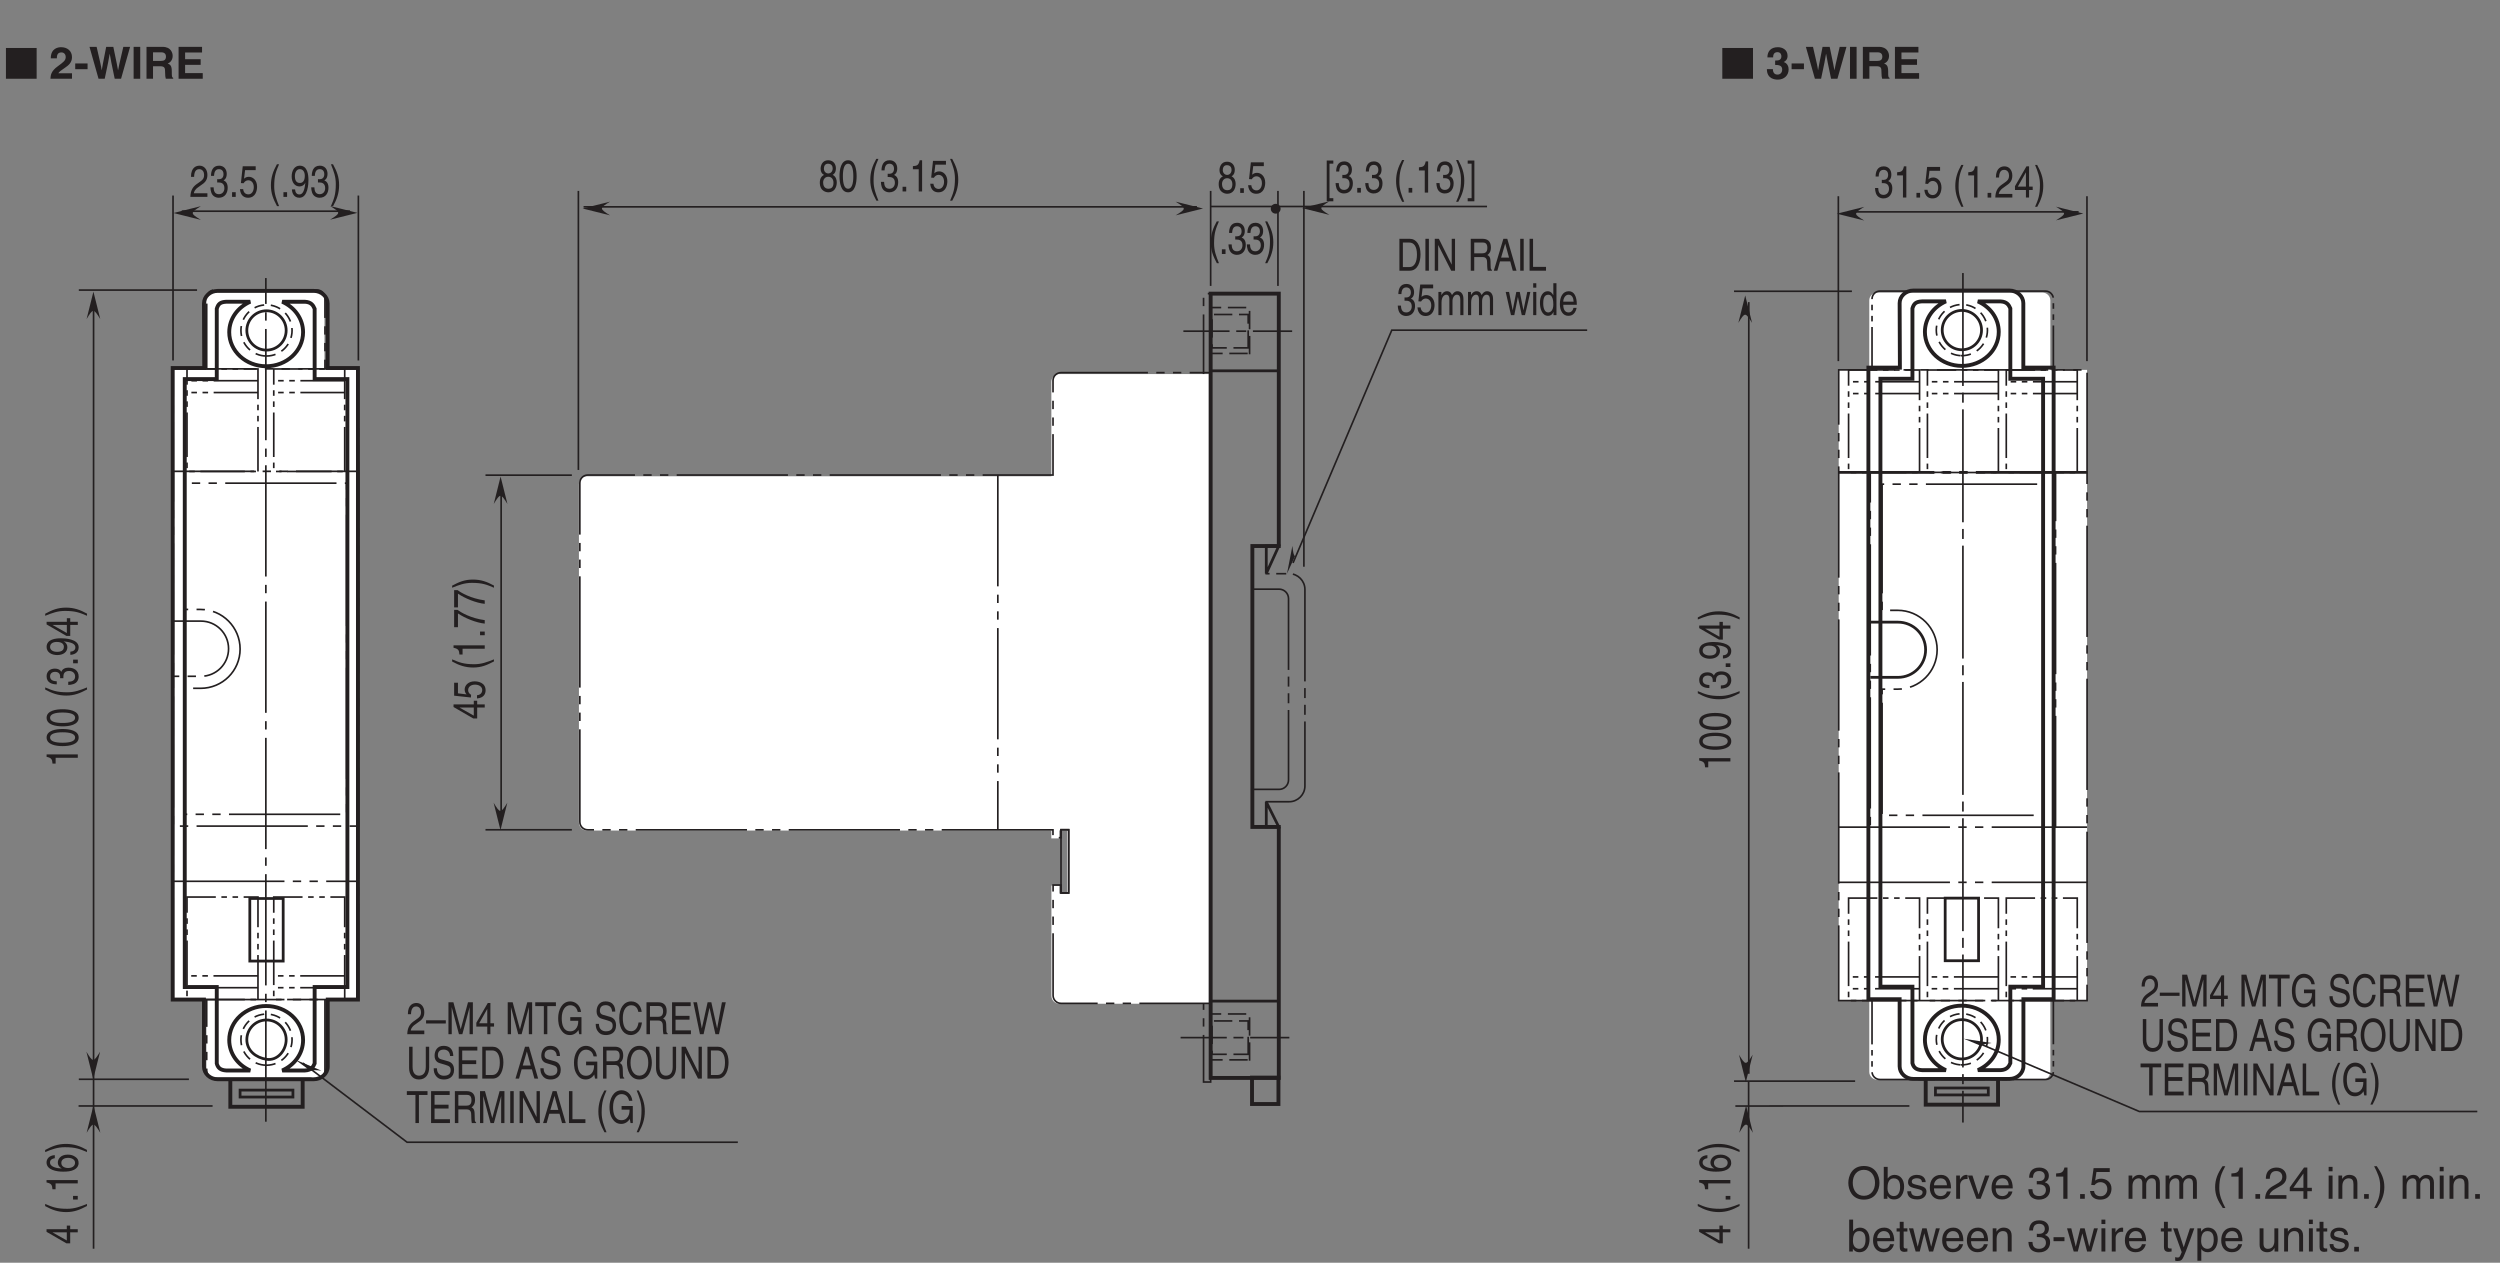 <?xml version="1.0" encoding="UTF-8"?>
<svg xmlns="http://www.w3.org/2000/svg" xmlns:xlink="http://www.w3.org/1999/xlink" width="449.29pt" height="226.93pt" viewBox="0 0 449.29 226.93" version="1.2">
<rect x="0" y="0" width="449.29" height="226.93" fill="#808080" stroke="none"/>
<defs>
<g>
<symbol overflow="visible" id="glyph0-0">
<path style="stroke:none;" d="M 0 0 L 4 0 L 4 -5.594 L 0 -5.594 Z M 2 -3.156 L 0.641 -5.188 L 3.359 -5.188 Z M 2.234 -2.797 L 3.594 -4.828 L 3.594 -0.766 Z M 0.641 -0.406 L 2 -2.438 L 3.359 -0.406 Z M 0.406 -4.828 L 1.75 -2.797 L 0.406 -0.766 Z M 0.406 -4.828 "/>
</symbol>
<symbol overflow="visible" id="glyph0-1">
<path style="stroke:none;" d="M 5.797 0 L 5.797 -5.531 L 0.281 -5.531 L 0.281 0 Z M 5.797 0 "/>
</symbol>
<symbol overflow="visible" id="glyph1-0">
<path style="stroke:none;" d="M 0 0 L 4 0 L 4 -5.594 L 0 -5.594 Z M 2 -3.156 L 0.641 -5.188 L 3.359 -5.188 Z M 2.234 -2.797 L 3.594 -4.828 L 3.594 -0.766 Z M 0.641 -0.406 L 2 -2.438 L 3.359 -0.406 Z M 0.406 -4.828 L 1.75 -2.797 L 0.406 -0.766 Z M 0.406 -4.828 "/>
</symbol>
<symbol overflow="visible" id="glyph1-1">
<path style="stroke:none;" d="M 1.359 -3.672 C 1.359 -4.078 1.391 -4.734 2.172 -4.734 C 2.719 -4.734 2.953 -4.297 2.953 -3.922 C 2.953 -3.281 2.547 -3 1.531 -2.25 C 0.297 -1.359 0.25 -0.656 0.203 0 L 4.078 0 L 4.078 -0.984 L 1.625 -0.984 C 1.75 -1.25 2.141 -1.516 2.891 -2.031 C 3.438 -2.406 4.078 -2.906 4.078 -3.875 C 4.078 -5.031 3.203 -5.672 2.125 -5.672 C 1.625 -5.672 0.266 -5.516 0.266 -3.672 Z M 1.359 -3.672 "/>
</symbol>
<symbol overflow="visible" id="glyph1-2">
<path style="stroke:none;" d="M 2.438 -2.75 L 0.219 -2.75 L 0.219 -1.719 L 2.438 -1.719 Z M 2.438 -2.75 "/>
</symbol>
<symbol overflow="visible" id="glyph1-3">
<path style="stroke:none;" d="M 1.75 0 L 2.859 0 C 3.484 -2.953 3.578 -3.375 3.75 -4.469 L 3.766 -4.469 C 3.953 -3.375 4.062 -2.812 4.656 0 L 5.797 0 L 7.422 -5.734 L 6.203 -5.734 C 5.469 -2.578 5.359 -2.078 5.266 -1.547 L 5.25 -1.547 C 5.125 -2.281 5.062 -2.594 4.406 -5.734 L 3.125 -5.734 C 2.516 -2.719 2.438 -2.141 2.328 -1.547 L 2.312 -1.547 C 2.219 -2.203 2.141 -2.594 1.406 -5.734 L 0.125 -5.734 Z M 1.75 0 "/>
</symbol>
<symbol overflow="visible" id="glyph1-4">
<path style="stroke:none;" d="M 1.703 -5.734 L 0.516 -5.734 L 0.516 0 L 1.703 0 Z M 1.703 -5.734 "/>
</symbol>
<symbol overflow="visible" id="glyph1-5">
<path style="stroke:none;" d="M 0.609 0 L 1.781 0 L 1.781 -2.25 L 3.016 -2.25 C 3.906 -2.25 3.953 -1.938 3.953 -1.156 C 3.953 -0.562 4 -0.266 4.078 0 L 5.406 0 L 5.406 -0.156 C 5.156 -0.25 5.156 -0.453 5.156 -1.297 C 5.156 -2.359 4.891 -2.531 4.422 -2.75 C 4.984 -2.938 5.312 -3.484 5.312 -4.109 C 5.312 -4.609 5.031 -5.734 3.5 -5.734 L 0.609 -5.734 Z M 1.781 -3.203 L 1.781 -4.75 L 3.281 -4.75 C 3.969 -4.75 4.109 -4.297 4.109 -4 C 4.109 -3.422 3.812 -3.203 3.188 -3.203 Z M 1.781 -3.203 "/>
</symbol>
<symbol overflow="visible" id="glyph1-6">
<path style="stroke:none;" d="M 4.828 -5.734 L 0.609 -5.734 L 0.609 0 L 4.953 0 L 4.953 -1.016 L 1.781 -1.016 L 1.781 -2.5 L 4.578 -2.5 L 4.578 -3.516 L 1.781 -3.516 L 1.781 -4.719 L 4.828 -4.719 Z M 4.828 -5.734 "/>
</symbol>
<symbol overflow="visible" id="glyph1-7">
<path style="stroke:none;" d="M 1.703 -2.484 C 2.219 -2.484 2.969 -2.453 2.969 -1.672 C 2.969 -1.047 2.578 -0.75 2.125 -0.75 C 1.375 -0.75 1.297 -1.422 1.297 -1.734 L 1.312 -1.734 L 0.219 -1.734 C 0.219 0.031 1.656 0.156 2.188 0.156 C 3.328 0.156 4.125 -0.609 4.125 -1.672 C 4.125 -2.641 3.469 -2.938 3.266 -3 L 3.266 -3.016 C 3.578 -3.156 3.938 -3.516 3.938 -4.094 C 3.938 -5.281 2.953 -5.672 2.188 -5.672 C 0.906 -5.672 0.312 -4.906 0.312 -3.844 L 1.344 -3.844 C 1.344 -4.047 1.344 -4.781 2.109 -4.781 C 2.734 -4.781 2.828 -4.25 2.828 -4.047 C 2.828 -3.312 2.219 -3.281 1.875 -3.281 L 1.703 -3.281 Z M 1.703 -2.484 "/>
</symbol>
<symbol overflow="visible" id="glyph2-0">
<path style="stroke:none;" d="M 0 0 L 4 0 L 4 -5.594 L 0 -5.594 Z M 2 -3.156 L 0.641 -5.188 L 3.359 -5.188 Z M 2.234 -2.797 L 3.594 -4.828 L 3.594 -0.766 Z M 0.641 -0.406 L 2 -2.438 L 3.359 -0.406 Z M 0.406 -4.828 L 1.75 -2.797 L 0.406 -0.766 Z M 0.406 -4.828 "/>
</symbol>
<symbol overflow="visible" id="glyph2-1">
<path style="stroke:none;" d="M 5.109 -2.859 C 5.109 -1.516 4.344 -0.531 3.109 -0.531 C 1.859 -0.531 1.109 -1.516 1.109 -2.859 C 1.109 -4.219 1.859 -5.203 3.109 -5.203 C 4.344 -5.203 5.109 -4.219 5.109 -2.859 Z M 5.906 -2.859 C 5.906 -4.109 5.25 -5.891 3.109 -5.891 C 0.969 -5.891 0.312 -4.109 0.312 -2.859 C 0.312 -1.625 0.969 0.156 3.109 0.156 C 5.25 0.156 5.906 -1.625 5.906 -2.859 Z M 5.906 -2.859 "/>
</symbol>
<symbol overflow="visible" id="glyph2-2">
<path style="stroke:none;" d="M 1.125 0 L 1.125 -0.516 L 1.141 -0.516 C 1.281 -0.281 1.578 0.125 2.297 0.125 C 3.719 0.125 4.125 -1.219 4.125 -2.219 C 4.125 -3.391 3.5 -4.297 2.391 -4.297 C 1.906 -4.281 1.484 -4.094 1.188 -3.656 L 1.172 -3.656 L 1.172 -5.734 L 0.469 -5.734 L 0.469 0 Z M 3.406 -2.094 C 3.406 -1.188 3.047 -0.484 2.281 -0.484 C 1.828 -0.484 1.141 -0.781 1.141 -1.891 C 1.141 -2.578 1.25 -3.672 2.266 -3.672 C 3.344 -3.672 3.406 -2.641 3.406 -2.094 Z M 3.406 -2.094 "/>
</symbol>
<symbol overflow="visible" id="glyph2-3">
<path style="stroke:none;" d="M 3.562 -2.984 C 3.562 -3.188 3.469 -4.297 1.969 -4.297 C 1.156 -4.297 0.391 -3.875 0.391 -2.969 C 0.391 -2.391 0.781 -2.094 1.359 -1.953 L 2.172 -1.75 C 2.766 -1.594 3 -1.484 3 -1.156 C 3 -0.688 2.547 -0.484 2.047 -0.484 C 1.047 -0.484 0.953 -1.016 0.938 -1.344 L 0.25 -1.344 C 0.281 -0.844 0.406 0.125 2.047 0.125 C 3 0.125 3.703 -0.406 3.703 -1.266 C 3.703 -1.828 3.406 -2.141 2.531 -2.359 L 1.828 -2.531 C 1.281 -2.672 1.062 -2.75 1.062 -3.094 C 1.062 -3.609 1.688 -3.688 1.906 -3.688 C 2.781 -3.688 2.875 -3.25 2.891 -2.984 Z M 3.562 -2.984 "/>
</symbol>
<symbol overflow="visible" id="glyph2-4">
<path style="stroke:none;" d="M 3.359 -1.312 C 3.344 -1 2.953 -0.484 2.281 -0.484 C 1.484 -0.484 1.062 -0.984 1.062 -1.859 L 4.125 -1.859 C 4.125 -3.344 3.531 -4.297 2.328 -4.297 C 0.938 -4.297 0.312 -3.266 0.312 -1.969 C 0.312 -0.766 1.016 0.125 2.188 0.125 C 2.859 0.125 3.125 -0.047 3.328 -0.172 C 3.844 -0.516 4.047 -1.109 4.062 -1.312 Z M 1.062 -2.422 C 1.062 -3.062 1.578 -3.672 2.234 -3.672 C 3.078 -3.672 3.359 -3.062 3.391 -2.422 Z M 1.062 -2.422 "/>
</symbol>
<symbol overflow="visible" id="glyph2-5">
<path style="stroke:none;" d="M 1.312 -2.422 C 1.312 -3.031 1.734 -3.547 2.391 -3.547 L 2.656 -3.547 L 2.656 -4.266 C 2.594 -4.281 2.562 -4.297 2.469 -4.297 C 1.938 -4.297 1.578 -3.969 1.297 -3.484 L 1.281 -3.484 L 1.281 -4.172 L 0.609 -4.172 L 0.609 0 L 1.312 0 Z M 1.312 -2.422 "/>
</symbol>
<symbol overflow="visible" id="glyph2-6">
<path style="stroke:none;" d="M 1.984 -0.781 L 1.969 -0.781 L 0.875 -4.172 L 0.062 -4.172 L 1.594 0 L 2.344 0 L 3.922 -4.172 L 3.156 -4.172 Z M 1.984 -0.781 "/>
</symbol>
<symbol overflow="visible" id="glyph2-7">
<path style="stroke:none;" d=""/>
</symbol>
<symbol overflow="visible" id="glyph2-8">
<path style="stroke:none;" d="M 1.781 -2.594 C 1.891 -2.594 2 -2.594 2.109 -2.594 C 2.594 -2.594 3.422 -2.5 3.422 -1.562 C 3.422 -0.922 2.922 -0.484 2.203 -0.484 C 1.156 -0.484 1.016 -1.188 1 -1.719 L 0.266 -1.719 C 0.312 -1.062 0.484 -0.422 1.109 -0.094 C 1.375 0.047 1.734 0.156 2.141 0.156 C 3.578 0.156 4.172 -0.734 4.172 -1.656 C 4.172 -2.406 3.781 -2.781 3.234 -2.969 L 3.234 -2.984 C 3.531 -3.078 3.953 -3.422 3.953 -4.141 C 3.953 -4.984 3.312 -5.609 2.219 -5.609 C 0.75 -5.609 0.406 -4.594 0.406 -3.781 L 1.094 -3.781 C 1.125 -4.172 1.188 -4.984 2.188 -4.984 C 3.031 -4.984 3.219 -4.438 3.219 -4.094 C 3.219 -3.391 2.703 -3.172 2.156 -3.172 C 2.031 -3.172 1.906 -3.188 1.781 -3.188 Z M 1.781 -2.594 "/>
</symbol>
<symbol overflow="visible" id="glyph2-9">
<path style="stroke:none;" d="M 2.859 -5.609 L 2.312 -5.609 C 2.094 -4.688 1.719 -4.609 0.812 -4.547 L 0.812 -3.984 L 2.109 -3.984 L 2.109 0 L 2.859 0 Z M 2.859 -5.609 "/>
</symbol>
<symbol overflow="visible" id="glyph2-10">
<path style="stroke:none;" d="M 1.531 -0.844 L 0.688 -0.844 L 0.688 0 L 1.531 0 Z M 1.531 -0.844 "/>
</symbol>
<symbol overflow="visible" id="glyph2-11">
<path style="stroke:none;" d="M 1.406 -4.812 L 3.797 -4.812 L 3.797 -5.5 L 0.891 -5.5 L 0.469 -2.484 L 1.062 -2.453 C 1.328 -2.797 1.703 -2.984 2.109 -2.984 C 2.797 -2.984 3.359 -2.547 3.359 -1.734 C 3.359 -1.031 2.891 -0.453 2.172 -0.453 C 1.547 -0.453 1.047 -0.75 0.984 -1.391 L 0.25 -1.391 C 0.391 -0.141 1.328 0.156 2.062 0.156 C 3.828 0.156 4.109 -1.203 4.109 -1.828 C 4.109 -2.984 3.172 -3.609 2.266 -3.609 C 1.75 -3.609 1.406 -3.453 1.172 -3.266 Z M 1.406 -4.812 "/>
</symbol>
<symbol overflow="visible" id="glyph2-12">
<path style="stroke:none;" d="M 0.516 0 L 1.219 0 L 1.219 -2.281 C 1.219 -3.406 1.922 -3.672 2.328 -3.672 C 2.844 -3.672 2.984 -3.234 2.984 -2.891 L 2.984 0 L 3.688 0 L 3.688 -2.547 C 3.688 -3.109 4.078 -3.672 4.656 -3.672 C 5.266 -3.672 5.438 -3.281 5.438 -2.703 L 5.438 0 L 6.141 0 L 6.141 -2.891 C 6.141 -4.062 5.297 -4.297 4.844 -4.297 C 4.203 -4.297 3.922 -4.016 3.562 -3.609 C 3.453 -3.844 3.203 -4.297 2.453 -4.297 C 1.703 -4.297 1.344 -3.812 1.203 -3.578 L 1.188 -3.578 L 1.188 -4.172 L 0.516 -4.172 Z M 0.516 0 "/>
</symbol>
<symbol overflow="visible" id="glyph2-13">
<path style="stroke:none;" d="M 1.891 -5.859 C 1.031 -4.625 0.547 -3.484 0.547 -2.078 C 0.547 -0.594 1.078 0.406 1.922 1.656 L 2.391 1.656 C 1.75 0.406 1.297 -0.578 1.297 -1.891 C 1.297 -3.812 1.703 -4.578 2.375 -5.859 Z M 1.891 -5.859 "/>
</symbol>
<symbol overflow="visible" id="glyph2-14">
<path style="stroke:none;" d="M 1.047 -3.594 C 1.078 -4 1.125 -4.984 2.188 -4.984 C 3.016 -4.984 3.297 -4.422 3.297 -3.969 C 3.297 -3.234 2.859 -3 2.266 -2.656 L 1.531 -2.234 C 0.781 -1.781 0.25 -1.172 0.203 0 L 4.047 0 L 4.047 -0.656 L 1 -0.656 C 1.031 -0.875 1.203 -1.312 1.969 -1.734 L 2.547 -2.062 C 3.391 -2.5 4.047 -2.938 4.047 -3.938 C 4.047 -4.984 3.266 -5.609 2.297 -5.609 C 1.688 -5.609 0.344 -5.422 0.344 -3.594 Z M 1.047 -3.594 "/>
</symbol>
<symbol overflow="visible" id="glyph2-15">
<path style="stroke:none;" d="M 4.172 -1.359 L 4.172 -1.969 L 3.359 -1.969 L 3.359 -5.609 L 2.766 -5.609 L 0.203 -2.047 L 0.203 -1.359 L 2.656 -1.359 L 2.656 0 L 3.359 0 L 3.359 -1.359 Z M 2.641 -4.516 L 2.656 -4.516 L 2.656 -1.969 L 0.844 -1.969 Z M 2.641 -4.516 "/>
</symbol>
<symbol overflow="visible" id="glyph2-16">
<path style="stroke:none;" d="M 1.234 -4.172 L 0.531 -4.172 L 0.531 0 L 1.234 0 Z M 1.234 -4.938 L 1.234 -5.734 L 0.531 -5.734 L 0.531 -4.938 Z M 1.234 -4.938 "/>
</symbol>
<symbol overflow="visible" id="glyph2-17">
<path style="stroke:none;" d="M 3.922 -2.844 C 3.922 -4.031 3.109 -4.297 2.453 -4.297 C 1.734 -4.297 1.344 -3.812 1.203 -3.578 L 1.188 -3.578 L 1.188 -4.172 L 0.516 -4.172 L 0.516 0 L 1.219 0 L 1.219 -2.281 C 1.219 -3.406 1.922 -3.672 2.328 -3.672 C 3.016 -3.672 3.219 -3.297 3.219 -2.578 L 3.219 0 L 3.922 0 Z M 3.922 -2.844 "/>
</symbol>
<symbol overflow="visible" id="glyph2-18">
<path style="stroke:none;" d="M 0.766 1.656 C 1.625 0.422 2.109 -0.703 2.109 -2.109 C 2.109 -3.609 1.578 -4.609 0.75 -5.859 L 0.266 -5.859 C 0.906 -4.594 1.359 -3.625 1.359 -2.312 C 1.359 -0.391 0.953 0.375 0.281 1.656 Z M 0.766 1.656 "/>
</symbol>
<symbol overflow="visible" id="glyph2-19">
<path style="stroke:none;" d="M 2.047 -3.594 L 2.047 -4.172 L 1.375 -4.172 L 1.375 -5.344 L 0.672 -5.344 L 0.672 -4.172 L 0.109 -4.172 L 0.109 -3.594 L 0.672 -3.594 L 0.672 -0.844 C 0.672 -0.328 0.828 0.062 1.531 0.062 C 1.594 0.062 1.797 0.031 2.047 0 L 2.047 -0.547 L 1.797 -0.547 C 1.656 -0.547 1.375 -0.547 1.375 -0.875 L 1.375 -3.594 Z M 2.047 -3.594 "/>
</symbol>
<symbol overflow="visible" id="glyph2-20">
<path style="stroke:none;" d="M 2.859 -3.234 L 2.875 -3.234 L 3.719 0 L 4.453 0 L 5.656 -4.172 L 4.953 -4.172 L 4.109 -0.891 L 4.094 -0.891 L 3.281 -4.172 L 2.5 -4.172 L 1.688 -0.891 L 1.672 -0.891 L 0.875 -4.172 L 0.109 -4.172 L 1.312 0 L 2.047 0 Z M 2.859 -3.234 "/>
</symbol>
<symbol overflow="visible" id="glyph2-21">
<path style="stroke:none;" d="M 2.312 -2.578 L 0.344 -2.578 L 0.344 -1.859 L 2.312 -1.859 Z M 2.312 -2.578 "/>
</symbol>
<symbol overflow="visible" id="glyph2-22">
<path style="stroke:none;" d="M 2.016 -0.781 L 2 -0.781 L 0.891 -4.172 L 0.094 -4.172 L 1.641 0.109 C 1.297 0.969 1.266 1.078 0.891 1.078 C 0.703 1.078 0.562 1.031 0.469 1 L 0.469 1.641 C 0.578 1.672 0.656 1.703 0.766 1.703 C 1.672 1.703 1.734 1.609 2.406 -0.078 C 2.938 -1.438 3.422 -2.812 3.906 -4.172 L 3.125 -4.172 Z M 2.016 -0.781 "/>
</symbol>
<symbol overflow="visible" id="glyph2-23">
<path style="stroke:none;" d="M 1.141 -1.891 C 1.141 -2.578 1.25 -3.672 2.266 -3.672 C 3.344 -3.672 3.406 -2.641 3.406 -2.094 C 3.406 -1.188 3.047 -0.484 2.281 -0.484 C 1.828 -0.484 1.141 -0.781 1.141 -1.891 Z M 0.469 1.656 L 1.172 1.656 L 1.172 -0.438 L 1.188 -0.438 C 1.359 -0.141 1.734 0.125 2.297 0.125 C 3.719 0.125 4.125 -1.219 4.125 -2.219 C 4.125 -3.391 3.5 -4.297 2.391 -4.297 C 1.625 -4.297 1.312 -3.828 1.141 -3.578 L 1.125 -3.578 L 1.125 -4.172 L 0.469 -4.172 Z M 0.469 1.656 "/>
</symbol>
<symbol overflow="visible" id="glyph2-24">
<path style="stroke:none;" d="M 3.906 0 L 3.906 -4.172 L 3.203 -4.172 L 3.203 -1.875 C 3.203 -1.266 2.938 -0.484 2.047 -0.484 C 1.594 -0.484 1.25 -0.719 1.25 -1.406 L 1.25 -4.172 L 0.547 -4.172 L 0.547 -1.172 C 0.547 -0.172 1.281 0.125 1.906 0.125 C 2.578 0.125 2.938 -0.141 3.219 -0.625 L 3.234 -0.609 L 3.234 0 Z M 3.906 0 "/>
</symbol>
<symbol overflow="visible" id="glyph3-0">
<path style="stroke:none;" d="M 0 0 L 0 -3.188 L -5.594 -3.188 L -5.594 0 Z M -3.156 -1.594 L -5.188 -0.516 L -5.188 -2.688 Z M -2.797 -1.797 L -4.828 -2.875 L -0.766 -2.875 Z M -0.406 -0.516 L -2.438 -1.594 L -0.406 -2.688 Z M -4.828 -0.312 L -2.797 -1.406 L -0.766 -0.312 Z M -4.828 -0.312 "/>
</symbol>
<symbol overflow="visible" id="glyph3-1">
<path style="stroke:none;" d="M -1.359 -3.344 L -1.969 -3.344 L -1.969 -2.688 L -5.609 -2.688 L -5.609 -2.219 L -2.047 -0.156 L -1.359 -0.156 L -1.359 -2.125 L 0 -2.125 L 0 -2.688 L -1.359 -2.688 Z M -4.516 -2.109 L -4.516 -2.125 L -1.969 -2.125 L -1.969 -0.672 Z M -4.516 -2.109 "/>
</symbol>
<symbol overflow="visible" id="glyph3-2">
<path style="stroke:none;" d=""/>
</symbol>
<symbol overflow="visible" id="glyph3-3">
<path style="stroke:none;" d="M -5.859 -1.516 C -4.625 -0.828 -3.484 -0.438 -2.078 -0.438 C -0.594 -0.438 0.406 -0.875 1.656 -1.531 L 1.656 -1.906 C 0.406 -1.406 -0.578 -1.031 -1.891 -1.031 C -3.812 -1.031 -4.578 -1.359 -5.859 -1.906 Z M -5.859 -1.516 "/>
</symbol>
<symbol overflow="visible" id="glyph3-4">
<path style="stroke:none;" d="M -0.844 -1.219 L -0.844 -0.562 L 0 -0.562 L 0 -1.219 Z M -0.844 -1.219 "/>
</symbol>
<symbol overflow="visible" id="glyph3-5">
<path style="stroke:none;" d="M -5.609 -2.297 L -5.609 -1.859 C -4.688 -1.672 -4.609 -1.375 -4.547 -0.641 L -3.984 -0.641 L -3.984 -1.688 L 0 -1.688 L 0 -2.297 Z M -5.609 -2.297 "/>
</symbol>
<symbol overflow="visible" id="glyph3-6">
<path style="stroke:none;" d="M -4.125 -3.219 C -5.266 -3.156 -5.609 -2.422 -5.609 -1.906 C -5.609 -0.562 -3.844 -0.25 -2.609 -0.25 C -1.875 -0.25 -1.188 -0.312 -0.656 -0.594 C -0.047 -0.906 0.156 -1.406 0.156 -1.75 C 0.156 -2.375 -0.062 -2.641 -0.391 -2.875 C -0.812 -3.188 -1.219 -3.312 -1.797 -3.312 C -3.141 -3.312 -3.578 -2.453 -3.578 -1.906 C -3.578 -1.297 -3.188 -0.984 -2.891 -0.844 L -2.906 -0.828 C -3.5 -0.828 -4.984 -1.016 -4.984 -1.891 C -4.984 -2.375 -4.609 -2.594 -4.125 -2.672 Z M -1.719 -0.906 C -2.391 -0.906 -2.953 -1.203 -2.953 -1.828 C -2.953 -2.516 -2.266 -2.734 -1.766 -2.734 C -1 -2.734 -0.484 -2.391 -0.484 -1.844 C -0.484 -1.188 -1.125 -0.906 -1.719 -0.906 Z M -1.719 -0.906 "/>
</symbol>
<symbol overflow="visible" id="glyph3-7">
<path style="stroke:none;" d="M 1.656 -0.609 C 0.422 -1.297 -0.703 -1.688 -2.109 -1.688 C -3.609 -1.688 -4.609 -1.266 -5.859 -0.594 L -5.859 -0.219 C -4.594 -0.734 -3.625 -1.094 -2.312 -1.094 C -0.391 -1.094 0.375 -0.766 1.656 -0.219 Z M 1.656 -0.609 "/>
</symbol>
<symbol overflow="visible" id="glyph3-8">
<path style="stroke:none;" d="M -2.734 -2.719 C -1.328 -2.719 -0.484 -2.422 -0.484 -1.781 C -0.484 -1.125 -1.328 -0.844 -2.734 -0.844 C -4.141 -0.844 -4.984 -1.125 -4.984 -1.781 C -4.984 -2.422 -4.141 -2.719 -2.734 -2.719 Z M -2.734 -3.312 C -3.891 -3.312 -5.609 -3.062 -5.609 -1.781 C -5.609 -0.484 -3.891 -0.234 -2.734 -0.234 C -1.562 -0.234 0.156 -0.484 0.156 -1.781 C 0.156 -3.062 -1.562 -3.312 -2.734 -3.312 Z M -2.734 -3.312 "/>
</symbol>
<symbol overflow="visible" id="glyph3-9">
<path style="stroke:none;" d="M -2.594 -1.438 C -2.594 -1.516 -2.594 -1.609 -2.594 -1.688 C -2.594 -2.078 -2.5 -2.734 -1.562 -2.734 C -0.922 -2.734 -0.484 -2.328 -0.484 -1.75 C -0.484 -0.922 -1.188 -0.812 -1.719 -0.797 L -1.719 -0.219 C -1.062 -0.25 -0.422 -0.391 -0.094 -0.891 C 0.047 -1.109 0.156 -1.391 0.156 -1.719 C 0.156 -2.859 -0.734 -3.328 -1.656 -3.328 C -2.406 -3.328 -2.781 -3.016 -2.969 -2.594 L -2.984 -2.594 C -3.078 -2.828 -3.422 -3.156 -4.141 -3.156 C -4.984 -3.156 -5.609 -2.641 -5.609 -1.781 C -5.609 -0.594 -4.594 -0.328 -3.781 -0.328 L -3.781 -0.875 C -4.172 -0.906 -4.984 -0.953 -4.984 -1.75 C -4.984 -2.422 -4.438 -2.578 -4.094 -2.578 C -3.391 -2.578 -3.172 -2.156 -3.172 -1.719 C -3.172 -1.625 -3.188 -1.531 -3.188 -1.438 Z M -2.594 -1.438 "/>
</symbol>
<symbol overflow="visible" id="glyph3-10">
<path style="stroke:none;" d="M -1.875 -1.688 C -1.875 -2.094 -2.109 -2.547 -2.547 -2.703 L -2.531 -2.719 C -1.078 -2.578 -0.438 -2.25 -0.438 -1.641 C -0.438 -1.188 -0.781 -0.906 -1.344 -0.875 L -1.344 -0.312 C -0.812 -0.312 0.156 -0.594 0.156 -1.656 C 0.156 -3.203 -2.406 -3.281 -3.016 -3.281 C -3.922 -3.281 -5.609 -3.141 -5.609 -1.719 C -5.609 -0.766 -4.703 -0.266 -3.688 -0.266 C -2.578 -0.266 -1.875 -0.844 -1.875 -1.688 Z M -2.5 -1.766 C -2.5 -1.391 -2.641 -0.844 -3.719 -0.844 C -4.469 -0.844 -4.984 -1.188 -4.984 -1.719 C -4.984 -2.359 -4.422 -2.625 -3.781 -2.625 C -2.672 -2.625 -2.5 -2.062 -2.5 -1.766 Z M -2.5 -1.766 "/>
</symbol>
<symbol overflow="visible" id="glyph3-11">
<path style="stroke:none;" d="M -4.812 -1.125 L -4.812 -3.031 L -5.5 -3.031 L -5.5 -0.703 L -2.484 -0.375 L -2.453 -0.859 C -2.797 -1.062 -2.984 -1.359 -2.984 -1.688 C -2.984 -2.25 -2.547 -2.688 -1.734 -2.688 C -1.031 -2.688 -0.453 -2.312 -0.453 -1.734 C -0.453 -1.234 -0.75 -0.844 -1.391 -0.781 L -1.391 -0.203 C -0.141 -0.312 0.156 -1.062 0.156 -1.656 C 0.156 -3.062 -1.203 -3.281 -1.828 -3.281 C -2.984 -3.281 -3.609 -2.531 -3.609 -1.812 C -3.609 -1.406 -3.453 -1.125 -3.266 -0.938 Z M -4.812 -1.125 "/>
</symbol>
<symbol overflow="visible" id="glyph3-12">
<path style="stroke:none;" d="M -4.812 -0.234 L -4.812 -2.703 C -3.547 -1.844 -1.547 -1.031 0 -0.875 L 0 -1.5 C -2.5 -1.828 -4.297 -2.891 -4.875 -3.344 L -5.5 -3.344 L -5.5 -0.234 Z M -4.812 -0.234 "/>
</symbol>
<symbol overflow="visible" id="glyph4-0">
<path style="stroke:none;" d="M 0 0 L 3.188 0 L 3.188 -5.594 L 0 -5.594 Z M 1.594 -3.156 L 0.516 -5.188 L 2.688 -5.188 Z M 1.797 -2.797 L 2.875 -4.828 L 2.875 -0.766 Z M 0.516 -0.406 L 1.594 -2.438 L 2.688 -0.406 Z M 0.312 -4.828 L 1.406 -2.797 L 0.312 -0.766 Z M 0.312 -4.828 "/>
</symbol>
<symbol overflow="visible" id="glyph4-1">
<path style="stroke:none;" d="M 3.141 -4.172 C 3.141 -4.828 2.75 -5.609 1.75 -5.609 C 0.688 -5.609 0.391 -4.656 0.391 -4.078 C 0.391 -3.547 0.625 -3.156 1 -2.984 C 0.531 -2.734 0.25 -2.297 0.25 -1.609 C 0.25 -1.344 0.25 -0.734 0.703 -0.281 C 1.062 0.078 1.531 0.156 1.781 0.156 C 2.844 0.156 3.297 -0.719 3.297 -1.625 C 3.297 -2.047 3.172 -2.672 2.562 -2.984 C 2.766 -3.109 3.141 -3.359 3.141 -4.172 Z M 1.766 -2.641 C 2.281 -2.641 2.703 -2.297 2.703 -1.547 C 2.703 -0.656 2.219 -0.484 1.797 -0.484 C 1.016 -0.484 0.844 -1.156 0.844 -1.594 C 0.844 -2.109 1.141 -2.641 1.766 -2.641 Z M 1.766 -3.234 C 1.359 -3.234 0.984 -3.562 0.984 -4.109 C 0.984 -4.469 1.125 -4.984 1.719 -4.984 C 2.391 -4.984 2.562 -4.484 2.562 -4.141 C 2.562 -3.641 2.25 -3.234 1.766 -3.234 Z M 1.766 -3.234 "/>
</symbol>
<symbol overflow="visible" id="glyph4-2">
<path style="stroke:none;" d="M 1.219 -0.844 L 0.562 -0.844 L 0.562 0 L 1.219 0 Z M 1.219 -0.844 "/>
</symbol>
<symbol overflow="visible" id="glyph4-3">
<path style="stroke:none;" d="M 1.125 -4.812 L 3.031 -4.812 L 3.031 -5.5 L 0.703 -5.5 L 0.375 -2.484 L 0.859 -2.453 C 1.062 -2.797 1.359 -2.984 1.688 -2.984 C 2.25 -2.984 2.688 -2.547 2.688 -1.734 C 2.688 -1.031 2.312 -0.453 1.734 -0.453 C 1.234 -0.453 0.844 -0.75 0.781 -1.391 L 0.203 -1.391 C 0.312 -0.141 1.062 0.156 1.656 0.156 C 3.062 0.156 3.281 -1.203 3.281 -1.828 C 3.281 -2.984 2.531 -3.609 1.812 -3.609 C 1.406 -3.609 1.125 -3.453 0.938 -3.266 Z M 1.125 -4.812 "/>
</symbol>
<symbol overflow="visible" id="glyph4-4">
<path style="stroke:none;" d=""/>
</symbol>
<symbol overflow="visible" id="glyph4-5">
<path style="stroke:none;" d="M 1.516 -5.859 C 0.828 -4.625 0.438 -3.484 0.438 -2.078 C 0.438 -0.594 0.875 0.406 1.531 1.656 L 1.906 1.656 C 1.406 0.406 1.031 -0.578 1.031 -1.891 C 1.031 -3.812 1.359 -4.578 1.906 -5.859 Z M 1.516 -5.859 "/>
</symbol>
<symbol overflow="visible" id="glyph4-6">
<path style="stroke:none;" d="M 1.438 -2.594 C 1.516 -2.594 1.609 -2.594 1.688 -2.594 C 2.078 -2.594 2.734 -2.5 2.734 -1.562 C 2.734 -0.922 2.328 -0.484 1.75 -0.484 C 0.922 -0.484 0.812 -1.188 0.797 -1.719 L 0.219 -1.719 C 0.25 -1.062 0.391 -0.422 0.891 -0.094 C 1.109 0.047 1.391 0.156 1.719 0.156 C 2.859 0.156 3.328 -0.734 3.328 -1.656 C 3.328 -2.406 3.016 -2.781 2.594 -2.969 L 2.594 -2.984 C 2.828 -3.078 3.156 -3.422 3.156 -4.141 C 3.156 -4.984 2.641 -5.609 1.781 -5.609 C 0.594 -5.609 0.328 -4.594 0.328 -3.781 L 0.875 -3.781 C 0.906 -4.172 0.953 -4.984 1.75 -4.984 C 2.422 -4.984 2.578 -4.438 2.578 -4.094 C 2.578 -3.391 2.156 -3.172 1.719 -3.172 C 1.625 -3.172 1.531 -3.188 1.438 -3.188 Z M 1.438 -2.594 "/>
</symbol>
<symbol overflow="visible" id="glyph4-7">
<path style="stroke:none;" d="M 0.609 1.656 C 1.297 0.422 1.688 -0.703 1.688 -2.109 C 1.688 -3.609 1.266 -4.609 0.594 -5.859 L 0.219 -5.859 C 0.734 -4.594 1.094 -3.625 1.094 -2.312 C 1.094 -0.391 0.766 0.375 0.219 1.656 Z M 0.609 1.656 "/>
</symbol>
<symbol overflow="visible" id="glyph4-8">
<path style="stroke:none;" d="M 0.906 -5.203 L 1.594 -5.203 L 1.594 -5.766 L 0.406 -5.766 L 0.406 1.562 L 1.594 1.562 L 1.594 1 L 0.906 1 Z M 0.906 -5.203 "/>
</symbol>
<symbol overflow="visible" id="glyph4-9">
<path style="stroke:none;" d="M 2.297 -5.609 L 1.859 -5.609 C 1.672 -4.688 1.375 -4.609 0.641 -4.547 L 0.641 -3.984 L 1.688 -3.984 L 1.688 0 L 2.297 0 Z M 2.297 -5.609 "/>
</symbol>
<symbol overflow="visible" id="glyph4-10">
<path style="stroke:none;" d="M 0.875 1 L 0.172 1 L 0.172 1.562 L 1.375 1.562 L 1.375 -5.766 L 0.172 -5.766 L 0.172 -5.203 L 0.875 -5.203 Z M 0.875 1 "/>
</symbol>
<symbol overflow="visible" id="glyph4-11">
<path style="stroke:none;" d="M 0.516 0 L 2.359 0 C 3.859 0 4.312 -1.656 4.312 -2.953 C 4.312 -4.594 3.578 -5.734 2.375 -5.734 L 0.516 -5.734 Z M 1.141 -5.062 L 2.297 -5.062 C 3.141 -5.062 3.672 -4.344 3.672 -2.891 C 3.672 -1.453 3.141 -0.656 2.344 -0.656 L 1.141 -0.656 Z M 1.141 -5.062 "/>
</symbol>
<symbol overflow="visible" id="glyph4-12">
<path style="stroke:none;" d="M 1.203 -5.734 L 0.578 -5.734 L 0.578 0 L 1.203 0 Z M 1.203 -5.734 "/>
</symbol>
<symbol overflow="visible" id="glyph4-13">
<path style="stroke:none;" d="M 3.531 -1.109 L 3.516 -1.109 L 1.219 -5.734 L 0.484 -5.734 L 0.484 0 L 1.094 0 L 1.094 -4.625 L 3.438 0 L 4.125 0 L 4.125 -5.734 L 3.531 -5.734 Z M 3.531 -1.109 "/>
</symbol>
<symbol overflow="visible" id="glyph4-14">
<path style="stroke:none;" d="M 1.188 -2.453 L 2.688 -2.453 C 3.422 -2.453 3.5 -1.906 3.5 -1.438 C 3.5 -1.219 3.516 -0.344 3.609 0 L 4.375 0 L 4.375 -0.125 C 4.172 -0.266 4.141 -0.391 4.141 -0.703 L 4.109 -1.734 C 4.078 -2.531 3.812 -2.688 3.547 -2.812 C 3.844 -3.031 4.188 -3.344 4.188 -4.188 C 4.188 -5.406 3.438 -5.734 2.688 -5.734 L 0.562 -5.734 L 0.562 0 L 1.188 0 Z M 1.188 -5.062 L 2.734 -5.062 C 3.031 -5.062 3.547 -5 3.547 -4.109 C 3.547 -3.266 3.078 -3.125 2.625 -3.125 L 1.188 -3.125 Z M 1.188 -5.062 "/>
</symbol>
<symbol overflow="visible" id="glyph4-15">
<path style="stroke:none;" d="M 3.047 -1.672 L 3.5 0 L 4.172 0 L 2.516 -5.734 L 1.812 -5.734 L 0.094 0 L 0.734 0 L 1.203 -1.672 Z M 1.406 -2.359 L 2.141 -4.875 L 2.828 -2.359 Z M 1.406 -2.359 "/>
</symbol>
<symbol overflow="visible" id="glyph4-16">
<path style="stroke:none;" d="M 1.109 -5.734 L 0.484 -5.734 L 0.484 0 L 3.438 0 L 3.438 -0.688 L 1.109 -0.688 Z M 1.109 -5.734 "/>
</symbol>
<symbol overflow="visible" id="glyph4-17">
<path style="stroke:none;" d="M 0.422 0 L 0.984 0 L 0.984 -2.281 C 0.984 -3.406 1.547 -3.672 1.859 -3.672 C 2.281 -3.672 2.391 -3.234 2.391 -2.891 L 2.391 0 L 2.953 0 L 2.953 -2.547 C 2.953 -3.109 3.266 -3.672 3.734 -3.672 C 4.219 -3.672 4.359 -3.281 4.359 -2.703 L 4.359 0 L 4.922 0 L 4.922 -2.891 C 4.922 -4.062 4.234 -4.297 3.875 -4.297 C 3.359 -4.297 3.141 -4.016 2.859 -3.609 C 2.766 -3.844 2.562 -4.297 1.969 -4.297 C 1.375 -4.297 1.078 -3.812 0.953 -3.578 L 0.953 -4.172 L 0.422 -4.172 Z M 0.422 0 "/>
</symbol>
<symbol overflow="visible" id="glyph4-18">
<path style="stroke:none;" d="M 2.281 -3.234 L 2.297 -3.234 L 2.984 0 L 3.562 0 L 4.531 -4.172 L 3.969 -4.172 L 3.297 -0.891 L 3.281 -0.891 L 2.625 -4.172 L 2 -4.172 L 1.359 -0.891 L 1.344 -0.891 L 0.703 -4.172 L 0.094 -4.172 L 1.047 0 L 1.641 0 Z M 2.281 -3.234 "/>
</symbol>
<symbol overflow="visible" id="glyph4-19">
<path style="stroke:none;" d="M 0.984 -4.172 L 0.422 -4.172 L 0.422 0 L 0.984 0 Z M 0.984 -4.938 L 0.984 -5.734 L 0.422 -5.734 L 0.422 -4.938 Z M 0.984 -4.938 "/>
</symbol>
<symbol overflow="visible" id="glyph4-20">
<path style="stroke:none;" d="M 3.188 -5.734 L 2.625 -5.734 L 2.625 -3.641 L 2.609 -3.578 C 2.484 -3.828 2.219 -4.297 1.609 -4.297 C 0.734 -4.297 0.219 -3.391 0.219 -2.219 C 0.219 -1.219 0.562 0.125 1.688 0.125 C 2.016 0.125 2.406 -0.016 2.641 -0.578 L 2.656 -0.578 L 2.656 0 L 3.188 0 Z M 0.812 -2.094 C 0.812 -2.641 0.844 -3.672 1.719 -3.672 C 2.531 -3.672 2.625 -2.578 2.625 -1.891 C 2.625 -0.781 2.062 -0.484 1.703 -0.484 C 1.094 -0.484 0.812 -1.188 0.812 -2.094 Z M 0.812 -2.094 "/>
</symbol>
<symbol overflow="visible" id="glyph4-21">
<path style="stroke:none;" d="M 2.688 -1.312 C 2.672 -1 2.359 -0.484 1.828 -0.484 C 1.188 -0.484 0.859 -0.984 0.859 -1.859 L 3.297 -1.859 C 3.297 -3.344 2.828 -4.297 1.859 -4.297 C 0.75 -4.297 0.25 -3.266 0.25 -1.969 C 0.25 -0.766 0.812 0.125 1.75 0.125 C 2.281 0.125 2.5 -0.047 2.656 -0.172 C 3.078 -0.516 3.234 -1.109 3.25 -1.312 Z M 0.859 -2.422 C 0.859 -3.062 1.266 -3.672 1.781 -3.672 C 2.469 -3.672 2.688 -3.062 2.719 -2.422 Z M 0.859 -2.422 "/>
</symbol>
<symbol overflow="visible" id="glyph4-22">
<path style="stroke:none;" d="M 0.844 -3.594 C 0.859 -4 0.906 -4.984 1.75 -4.984 C 2.406 -4.984 2.641 -4.422 2.641 -3.969 C 2.641 -3.234 2.297 -3 1.812 -2.656 L 1.219 -2.234 C 0.625 -1.781 0.203 -1.172 0.172 0 L 3.234 0 L 3.234 -0.656 L 0.797 -0.656 C 0.828 -0.875 0.953 -1.312 1.578 -1.734 L 2.031 -2.062 C 2.703 -2.5 3.234 -2.938 3.234 -3.938 C 3.234 -4.984 2.609 -5.609 1.828 -5.609 C 1.344 -5.609 0.281 -5.422 0.281 -3.594 Z M 0.844 -3.594 "/>
</symbol>
<symbol overflow="visible" id="glyph4-23">
<path style="stroke:none;" d="M 3.344 -1.359 L 3.344 -1.969 L 2.688 -1.969 L 2.688 -5.609 L 2.219 -5.609 L 0.156 -2.047 L 0.156 -1.359 L 2.125 -1.359 L 2.125 0 L 2.688 0 L 2.688 -1.359 Z M 2.109 -4.516 L 2.125 -4.516 L 2.125 -1.969 L 0.672 -1.969 Z M 2.109 -4.516 "/>
</symbol>
<symbol overflow="visible" id="glyph4-24">
<path style="stroke:none;" d="M 3.547 -2.5 L 0 -2.5 L 0 -1.922 L 3.547 -1.922 Z M 3.547 -2.5 "/>
</symbol>
<symbol overflow="visible" id="glyph4-25">
<path style="stroke:none;" d="M 4.859 0 L 4.859 -5.734 L 3.984 -5.734 L 2.672 -0.891 L 1.359 -5.734 L 0.469 -5.734 L 0.469 0 L 1.062 0 L 1.062 -3.391 C 1.062 -3.547 1.047 -4.281 1.047 -4.812 L 1.062 -4.812 L 2.359 0 L 2.969 0 L 4.266 -4.812 L 4.281 -4.812 C 4.281 -4.281 4.266 -3.547 4.266 -3.391 L 4.266 0 Z M 4.859 0 "/>
</symbol>
<symbol overflow="visible" id="glyph4-26">
<path style="stroke:none;" d="M 0.094 -5.047 L 1.641 -5.047 L 1.641 0 L 2.266 0 L 2.266 -5.047 L 3.812 -5.047 L 3.812 -5.734 L 0.094 -5.734 Z M 0.094 -5.047 "/>
</symbol>
<symbol overflow="visible" id="glyph4-27">
<path style="stroke:none;" d="M 2.484 -2.406 L 3.922 -2.406 C 3.922 -1.781 3.812 -1.281 3.406 -0.875 C 3.078 -0.547 2.703 -0.516 2.469 -0.516 C 1.25 -0.516 0.953 -1.703 0.953 -2.875 C 0.953 -4.375 1.625 -5.203 2.453 -5.203 C 2.953 -5.203 3.625 -4.984 3.828 -4 L 4.422 -4 C 4.281 -5.281 3.328 -5.891 2.484 -5.891 C 0.984 -5.891 0.312 -4.312 0.312 -2.922 C 0.312 -2.312 0.328 -1.328 1.031 -0.5 C 1.266 -0.203 1.656 0.156 2.438 0.156 C 3.062 0.156 3.641 -0.203 3.953 -0.75 L 4.094 0 L 4.5 0 L 4.5 -3.062 L 2.484 -3.062 Z M 2.484 -2.406 "/>
</symbol>
<symbol overflow="visible" id="glyph4-28">
<path style="stroke:none;" d="M 3.828 -4.062 C 3.812 -4.688 3.656 -5.891 2.047 -5.891 C 0.938 -5.891 0.469 -5 0.469 -4.109 C 0.469 -3.109 1.141 -2.844 1.438 -2.766 L 2.391 -2.484 C 3.141 -2.266 3.359 -2.078 3.359 -1.484 C 3.359 -0.656 2.609 -0.516 2.156 -0.516 C 1.578 -0.516 0.891 -0.812 0.891 -1.859 L 0.312 -1.859 C 0.312 -1.312 0.391 -0.844 0.781 -0.406 C 0.984 -0.172 1.312 0.156 2.172 0.156 C 2.953 0.156 3.969 -0.219 3.969 -1.578 C 3.969 -2.484 3.516 -2.938 2.922 -3.109 L 1.609 -3.484 C 1.344 -3.562 1.062 -3.734 1.062 -4.219 C 1.062 -5.094 1.719 -5.219 2.109 -5.219 C 2.641 -5.219 3.219 -4.938 3.25 -4.062 Z M 3.828 -4.062 "/>
</symbol>
<symbol overflow="visible" id="glyph4-29">
<path style="stroke:none;" d="M 4.312 -4.016 C 4.219 -4.969 3.609 -5.891 2.422 -5.891 C 1.094 -5.891 0.281 -4.656 0.281 -2.891 C 0.281 -0.688 1.297 0.156 2.344 0.156 C 2.688 0.156 4.094 0.062 4.359 -2.109 L 3.75 -2.109 C 3.547 -0.781 2.844 -0.531 2.438 -0.531 C 1.297 -0.531 0.922 -1.578 0.922 -2.922 C 0.922 -4.438 1.594 -5.203 2.422 -5.203 C 2.859 -5.203 3.531 -5.016 3.703 -4.016 Z M 4.312 -4.016 "/>
</symbol>
<symbol overflow="visible" id="glyph4-30">
<path style="stroke:none;" d="M 3.938 -0.688 L 1.172 -0.688 L 1.172 -2.609 L 3.688 -2.609 L 3.688 -3.297 L 1.172 -3.297 L 1.172 -5.047 L 3.891 -5.047 L 3.891 -5.734 L 0.547 -5.734 L 0.547 0 L 3.938 0 Z M 3.938 -0.688 "/>
</symbol>
<symbol overflow="visible" id="glyph4-31">
<path style="stroke:none;" d="M 3.016 -4.75 L 4.078 0 L 4.719 0 L 5.938 -5.734 L 5.25 -5.734 L 4.391 -1.062 L 4.375 -1.062 L 3.344 -5.734 L 2.672 -5.734 L 1.641 -1.062 L 1.625 -1.062 L 0.766 -5.734 L 0.109 -5.734 L 1.297 0 L 1.953 0 Z M 3.016 -4.75 "/>
</symbol>
<symbol overflow="visible" id="glyph4-32">
<path style="stroke:none;" d="M 3.5 -5.734 L 3.5 -2.109 C 3.5 -0.859 2.859 -0.531 2.281 -0.531 C 1.734 -0.531 1.125 -0.875 1.125 -2.125 L 1.125 -5.734 L 0.5 -5.734 L 0.5 -1.906 C 0.5 -0.844 1.031 0.156 2.266 0.156 C 3.531 0.156 4.109 -0.844 4.109 -2.016 L 4.109 -5.734 Z M 3.5 -5.734 "/>
</symbol>
<symbol overflow="visible" id="glyph4-33">
<path style="stroke:none;" d="M 4.078 -2.859 C 4.078 -1.516 3.484 -0.531 2.484 -0.531 C 1.484 -0.531 0.891 -1.516 0.891 -2.859 C 0.891 -4.219 1.484 -5.203 2.484 -5.203 C 3.484 -5.203 4.078 -4.219 4.078 -2.859 Z M 4.719 -2.859 C 4.719 -4.109 4.203 -5.891 2.484 -5.891 C 0.766 -5.891 0.25 -4.109 0.25 -2.859 C 0.25 -1.625 0.766 0.156 2.484 0.156 C 4.203 0.156 4.719 -1.625 4.719 -2.859 Z M 4.719 -2.859 "/>
</symbol>
<symbol overflow="visible" id="glyph4-34">
<path style="stroke:none;" d="M 2.719 -2.734 C 2.719 -1.328 2.422 -0.484 1.781 -0.484 C 1.125 -0.484 0.844 -1.328 0.844 -2.734 C 0.844 -4.141 1.125 -4.984 1.781 -4.984 C 2.422 -4.984 2.719 -4.141 2.719 -2.734 Z M 3.312 -2.734 C 3.312 -3.891 3.062 -5.609 1.781 -5.609 C 0.484 -5.609 0.234 -3.891 0.234 -2.734 C 0.234 -1.562 0.484 0.156 1.781 0.156 C 3.062 0.156 3.312 -1.562 3.312 -2.734 Z M 3.312 -2.734 "/>
</symbol>
<symbol overflow="visible" id="glyph4-35">
<path style="stroke:none;" d="M 1.688 -1.875 C 2.094 -1.875 2.547 -2.109 2.703 -2.547 L 2.719 -2.531 C 2.578 -1.078 2.25 -0.438 1.641 -0.438 C 1.188 -0.438 0.906 -0.781 0.875 -1.344 L 0.312 -1.344 C 0.312 -0.812 0.594 0.156 1.656 0.156 C 3.203 0.156 3.281 -2.406 3.281 -3.016 C 3.281 -3.922 3.141 -5.609 1.719 -5.609 C 0.766 -5.609 0.266 -4.703 0.266 -3.688 C 0.266 -2.578 0.844 -1.875 1.688 -1.875 Z M 1.766 -2.5 C 1.391 -2.5 0.844 -2.641 0.844 -3.719 C 0.844 -4.469 1.188 -4.984 1.719 -4.984 C 2.359 -4.984 2.625 -4.422 2.625 -3.781 C 2.625 -2.672 2.062 -2.5 1.766 -2.5 Z M 1.766 -2.5 "/>
</symbol>
</g>
<clipPath id="clip1">
  <path d="M 349 219 L 395 219 L 395 226.715 L 349 226.715 Z M 349 219 "/>
</clipPath>
<clipPath id="clip2">
  <path d="M 394 220 L 399 220 L 399 226.715 L 394 226.715 Z M 394 220 "/>
</clipPath>
</defs>
<g id="surface1">
<path style=" stroke:none;fill-rule:nonzero;fill:rgb(100%,100%,100%);fill-opacity:1;" d="M 56.898 193.855 C 57.68 193.855 58.312 193.223 58.312 192.441 L 58.312 53.809 C 58.312 53.027 57.68 52.395 56.898 52.395 L 38.504 52.395 C 37.723 52.395 37.09 53.027 37.09 53.809 L 37.09 192.441 C 37.09 193.223 37.723 193.855 38.504 193.855 L 56.898 193.855 "/>
<path style="fill:none;stroke-width:3;stroke-linecap:butt;stroke-linejoin:miter;stroke:rgb(13.73%,12.16%,12.549%);stroke-opacity:1;stroke-dasharray:199.95,15,15,15,15,15;stroke-miterlimit:4;" d="M 569.884 329.125 C 577.708 329.125 584.046 335.463 584.046 343.288 L 584.046 1731.807 C 584.046 1739.632 577.708 1745.97 569.884 1745.97 L 385.648 1745.97 C 377.823 1745.97 371.485 1739.632 371.485 1731.807 L 371.485 343.288 C 371.485 335.463 377.823 329.125 385.648 329.125 Z M 569.884 329.125 " transform="matrix(0.1,0,0,-0.1,0,226.716)"/>
<path style="fill-rule:nonzero;fill:rgb(100%,100%,100%);fill-opacity:1;stroke-width:3;stroke-linecap:butt;stroke-linejoin:miter;stroke:rgb(13.73%,12.16%,12.549%);stroke-opacity:1;stroke-dasharray:199.95,15,15,15,15,15;stroke-miterlimit:4;" d="M 311.272 470.794 L 644.259 470.794 L 644.259 1604.262 L 311.272 1604.262 Z M 311.272 470.794 " transform="matrix(0.1,0,0,-0.1,0,226.716)"/>
<path style="fill:none;stroke-width:3;stroke-linecap:butt;stroke-linejoin:miter;stroke:rgb(13.73%,12.16%,12.549%);stroke-opacity:1;stroke-dasharray:199.95,15,15,15,15,15;stroke-miterlimit:4;" d="M 310.959 1150.929 L 361.195 1150.929 C 388.582 1150.929 410.765 1128.707 410.765 1101.32 C 410.765 1073.933 388.582 1051.749 361.195 1051.749 L 310.959 1051.749 M 644.259 782.536 L 644.259 1420.104 L 311.468 1420.104 L 311.468 782.536 Z M 311.272 683.356 L 644.259 683.356 " transform="matrix(0.1,0,0,-0.1,0,226.716)"/>
<path style="fill:none;stroke-width:3;stroke-linecap:butt;stroke-linejoin:miter;stroke:rgb(13.73%,12.16%,12.549%);stroke-opacity:1;stroke-dasharray:79.98,10,10,10,10,10;stroke-miterlimit:4;" d="M 619.493 470.833 L 619.493 655.03 L 491.987 655.03 L 491.987 470.833 Z M 619.493 513.361 L 491.987 513.361 M 619.493 492.116 L 491.987 492.116 M 463.622 470.833 L 463.622 655.03 L 336.077 655.03 L 336.077 470.833 Z M 463.622 513.361 L 336.077 513.361 M 463.622 492.116 L 336.077 492.116 M 619.493 1419.869 L 619.493 1604.066 L 491.987 1604.066 L 491.987 1419.869 Z M 619.806 1582.978 L 492.3 1582.978 M 619.806 1561.695 L 492.3 1561.695 M 463.622 1419.869 L 463.622 1604.066 L 336.077 1604.066 L 336.077 1419.869 Z M 463.935 1582.978 L 336.39 1582.978 M 463.935 1561.695 L 336.39 1561.695 " transform="matrix(0.1,0,0,-0.1,0,226.716)"/>
<path style="fill:none;stroke-width:3;stroke-linecap:butt;stroke-linejoin:miter;stroke:rgb(13.73%,12.16%,12.549%);stroke-opacity:1;stroke-dasharray:109.97,15,15,15,15,15;stroke-miterlimit:4;" d="M 2162.983 322.591 L 2175.738 322.591 L 2175.738 1739.436 L 2162.983 1739.436 Z M 2162.983 322.591 " transform="matrix(0.1,0,0,-0.1,0,226.716)"/>
<path style=" stroke:none;fill-rule:nonzero;fill:rgb(100%,100%,100%);fill-opacity:1;" d="M 188.938 149.254 L 105.457 149.254 C 104.676 149.254 104.043 148.621 104.043 147.84 L 104.043 87.012 C 104.043 86.23 104.676 85.598 105.457 85.598 L 188.945 85.598 L 188.945 68.637 C 188.945 67.855 189.59 67.223 190.375 67.223 L 217.254 67.223 L 217.254 180.391 L 190.375 180.391 C 189.59 180.391 188.957 179.758 188.957 178.977 L 188.957 159.156 L 190.379 159.156 L 190.379 160.59 L 191.754 160.59 L 191.754 149.238 L 190.379 149.238 L 190.379 150.672 L 188.938 150.672 L 188.938 149.254 "/>
<path style="fill:none;stroke-width:3;stroke-linecap:butt;stroke-linejoin:miter;stroke:rgb(13.73%,12.16%,12.549%);stroke-opacity:1;stroke-dasharray:199.95,15,15,15,15,15;stroke-miterlimit:4;" d="M 1892.361 775.845 L 1056.237 775.845 C 1048.412 775.845 1042.074 782.184 1042.074 790.008 L 1042.074 1399.251 C 1042.074 1407.076 1048.412 1413.414 1056.237 1413.414 L 1892.439 1413.414 L 1892.439 1583.291 C 1892.439 1591.116 1898.894 1597.454 1906.758 1597.454 L 2175.972 1597.454 L 2175.972 463.986 L 1906.758 463.986 C 1898.894 463.986 1892.556 470.324 1892.556 478.149 L 1892.556 676.665 L 1906.798 676.665 L 1906.798 662.307 L 1920.569 662.307 L 1920.569 776.002 L 1906.798 776.002 L 1906.798 761.643 L 1892.361 761.643 Z M 1892.361 775.845 " transform="matrix(0.1,0,0,-0.1,0,226.716)"/>
<path style="fill:none;stroke-width:3;stroke-linecap:butt;stroke-linejoin:miter;stroke:rgb(13.73%,12.16%,12.549%);stroke-opacity:1;stroke-miterlimit:4;" d="M 1906.798 662.307 L 1920.569 662.307 L 1920.569 776.002 L 1906.798 776.002 Z M 1906.798 662.307 " transform="matrix(0.1,0,0,-0.1,0,226.716)"/>
<path style="fill:none;stroke-width:3;stroke-linecap:butt;stroke-linejoin:miter;stroke:rgb(13.73%,12.16%,12.549%);stroke-opacity:1;stroke-dasharray:199.95,15,15,15,15,15;stroke-miterlimit:4;" d="M 1793.259 1413.414 L 1793.259 775.845 M 360.647 1030.153 C 399.771 1030.153 431.501 1061.57 431.501 1100.694 C 431.501 1139.818 399.771 1171.861 360.647 1171.861 L 332.517 1171.861 L 332.517 1398.86 L 623.014 1398.86 L 623.014 803.78 L 332.517 803.78 L 332.517 1030.153 Z M 360.647 1030.153 " transform="matrix(0.1,0,0,-0.1,0,226.716)"/>
<path style=" stroke:none;fill-rule:nonzero;fill:rgb(100%,100%,100%);fill-opacity:1;" d="M 367.062 194.043 C 367.844 194.043 368.48 193.406 368.48 192.625 L 368.48 53.996 C 368.48 53.215 367.844 52.582 367.062 52.582 L 337.352 52.582 C 336.57 52.582 335.938 53.215 335.938 53.996 L 335.938 192.625 C 335.938 193.406 336.57 194.043 337.352 194.043 L 367.062 194.043 "/>
<path style="fill-rule:nonzero;fill:rgb(100%,100%,100%);fill-opacity:1;stroke-width:3;stroke-linecap:butt;stroke-linejoin:miter;stroke:rgb(13.73%,12.16%,12.549%);stroke-opacity:1;stroke-dasharray:199.95,15,15,15,15,15;stroke-miterlimit:4;" d="M 3304.472 468.955 L 3750.801 468.955 L 3750.801 1602.423 L 3304.472 1602.423 Z M 3304.472 468.955 " transform="matrix(0.1,0,0,-0.1,0,226.716)"/>
<path style="fill:none;stroke-width:5;stroke-linecap:butt;stroke-linejoin:miter;stroke:rgb(13.73%,12.16%,12.549%);stroke-opacity:1;stroke-miterlimit:4;" d="M 3361.241 1149.051 L 3411.046 1149.051 C 3438.433 1149.051 3460.616 1126.868 3460.616 1099.481 C 3460.616 1072.094 3438.433 1049.871 3411.046 1049.871 L 3361.241 1049.871 " transform="matrix(0.1,0,0,-0.1,0,226.716)"/>
<path style="fill:none;stroke-width:3;stroke-linecap:butt;stroke-linejoin:miter;stroke:rgb(13.73%,12.16%,12.549%);stroke-opacity:1;stroke-dasharray:199.95,15,15,15,15,15;stroke-miterlimit:4;" d="M 3694.149 780.658 L 3694.149 1418.226 L 3361.123 1418.226 L 3361.123 780.658 M 3304.432 780.658 L 3750.84 780.658 " transform="matrix(0.1,0,0,-0.1,0,226.716)"/>
<path style="fill:none;stroke-width:5;stroke-linecap:butt;stroke-linejoin:miter;stroke:rgb(13.73%,12.16%,12.549%);stroke-opacity:1;stroke-dasharray:199.95,15,15,15,15,15;stroke-miterlimit:4;" d="M 3750.84 1418.226 L 3304.432 1418.226 " transform="matrix(0.1,0,0,-0.1,0,226.716)"/>
<path style="fill:none;stroke-width:3;stroke-linecap:butt;stroke-linejoin:miter;stroke:rgb(13.73%,12.16%,12.549%);stroke-opacity:1;stroke-dasharray:199.95,15,15,15,15,15;stroke-miterlimit:4;" d="M 3304.432 681.478 L 3750.84 681.478 " transform="matrix(0.1,0,0,-0.1,0,226.716)"/>
<path style="fill:none;stroke-width:3;stroke-linecap:butt;stroke-linejoin:miter;stroke:rgb(13.73%,12.16%,12.549%);stroke-opacity:1;stroke-dasharray:79.98,10,10,10,10,10;stroke-miterlimit:4;" d="M 3591.448 468.955 L 3591.448 653.152 L 3463.903 653.152 L 3463.903 468.955 Z M 3591.448 511.483 L 3463.903 511.483 M 3591.448 490.239 L 3463.903 490.239 M 3449.74 468.955 L 3449.74 653.152 L 3322.195 653.152 L 3322.195 468.955 Z M 3449.74 511.483 L 3322.195 511.483 M 3449.74 490.239 L 3322.195 490.239 M 3591.448 1417.991 L 3591.448 1602.188 L 3463.903 1602.188 L 3463.903 1417.991 Z M 3591.761 1581.1 L 3464.216 1581.1 M 3591.761 1559.856 L 3464.216 1559.856 M 3449.74 1417.991 L 3449.74 1602.188 L 3322.195 1602.188 L 3322.195 1417.991 Z M 3450.053 1581.1 L 3322.508 1581.1 M 3450.053 1559.856 L 3322.508 1559.856 " transform="matrix(0.1,0,0,-0.1,0,226.716)"/>
<path style="fill:none;stroke-width:3;stroke-linecap:butt;stroke-linejoin:miter;stroke:rgb(13.73%,12.16%,12.549%);stroke-opacity:1;stroke-dasharray:199.95,15,15,15,15,15;stroke-miterlimit:4;" d="M 3410.498 1170.296 C 3449.622 1170.296 3481.352 1138.605 3481.352 1099.481 C 3481.352 1060.357 3449.622 1028.627 3410.498 1028.627 L 3382.368 1028.627 L 3382.368 801.902 L 3672.904 801.902 L 3672.904 1396.982 L 3382.368 1396.982 L 3382.368 1170.296 Z M 3410.498 1170.296 " transform="matrix(0.1,0,0,-0.1,0,226.716)"/>
<path style="fill:none;stroke-width:3;stroke-linecap:butt;stroke-linejoin:miter;stroke:rgb(13.73%,12.16%,12.549%);stroke-opacity:1;stroke-dasharray:79.98,10,10,10,10,10;stroke-miterlimit:4;" d="M 3733.156 468.955 L 3733.156 653.152 L 3605.611 653.152 L 3605.611 468.955 Z M 3733.156 511.483 L 3605.611 511.483 M 3733.156 490.239 L 3605.611 490.239 M 3733.156 1417.991 L 3733.156 1602.188 L 3605.611 1602.188 L 3605.611 1417.991 Z M 3733.469 1581.1 L 3605.924 1581.1 M 3733.469 1559.856 L 3605.924 1559.856 " transform="matrix(0.1,0,0,-0.1,0,226.716)"/>
<g style="fill:rgb(13.73%,12.16%,12.549%);fill-opacity:1;">
  <use xlink:href="#glyph0-1" x="0.787" y="14.154"/>
</g>
<g style="fill:rgb(13.73%,12.16%,12.549%);fill-opacity:1;">
  <use xlink:href="#glyph1-1" x="8.86" y="14.154"/>
  <use xlink:href="#glyph1-2" x="13.3" y="14.154"/>
  <use xlink:href="#glyph1-3" x="15.959" y="14.154"/>
  <use xlink:href="#glyph1-4" x="23.498" y="14.154"/>
  <use xlink:href="#glyph1-5" x="25.718" y="14.154"/>
  <use xlink:href="#glyph1-6" x="31.484" y="14.154"/>
</g>
<g style="fill:rgb(13.73%,12.16%,12.549%);fill-opacity:1;">
  <use xlink:href="#glyph0-1" x="309.245" y="14.154"/>
</g>
<g style="fill:rgb(13.73%,12.16%,12.549%);fill-opacity:1;">
  <use xlink:href="#glyph1-7" x="317.318" y="14.154"/>
  <use xlink:href="#glyph1-2" x="321.759" y="14.154"/>
  <use xlink:href="#glyph1-3" x="324.418" y="14.154"/>
  <use xlink:href="#glyph1-4" x="331.957" y="14.154"/>
  <use xlink:href="#glyph1-5" x="334.177" y="14.154"/>
</g>
<g style="fill:rgb(13.73%,12.16%,12.549%);fill-opacity:1;">
  <use xlink:href="#glyph1-6" x="339.942" y="14.154"/>
</g>
<g style="fill:rgb(13.73%,12.16%,12.549%);fill-opacity:1;">
  <use xlink:href="#glyph2-1" x="331.861" y="215.438"/>
  <use xlink:href="#glyph2-2" x="338.074" y="215.438"/>
  <use xlink:href="#glyph2-3" x="342.514" y="215.438"/>
  <use xlink:href="#glyph2-4" x="346.507" y="215.438"/>
  <use xlink:href="#glyph2-5" x="350.947" y="215.438"/>
</g>
<g style="fill:rgb(13.73%,12.16%,12.549%);fill-opacity:1;">
  <use xlink:href="#glyph2-6" x="353.607" y="215.438"/>
  <use xlink:href="#glyph2-4" x="357.6" y="215.438"/>
  <use xlink:href="#glyph2-7" x="362.04" y="215.438"/>
  <use xlink:href="#glyph2-8" x="364.26" y="215.438"/>
  <use xlink:href="#glyph2-9" x="368.7" y="215.438"/>
  <use xlink:href="#glyph2-10" x="373.141" y="215.438"/>
  <use xlink:href="#glyph2-11" x="375.361" y="215.438"/>
  <use xlink:href="#glyph2-7" x="379.801" y="215.438"/>
  <use xlink:href="#glyph2-12" x="382.021" y="215.438"/>
</g>
<g style="fill:rgb(13.73%,12.16%,12.549%);fill-opacity:1;">
  <use xlink:href="#glyph2-12" x="388.673" y="215.438"/>
  <use xlink:href="#glyph2-7" x="395.325" y="215.438"/>
  <use xlink:href="#glyph2-13" x="397.545" y="215.438"/>
  <use xlink:href="#glyph2-9" x="400.204" y="215.438"/>
  <use xlink:href="#glyph2-10" x="404.645" y="215.438"/>
  <use xlink:href="#glyph2-14" x="406.865" y="215.438"/>
  <use xlink:href="#glyph2-15" x="411.305" y="215.438"/>
  <use xlink:href="#glyph2-7" x="415.745" y="215.438"/>
  <use xlink:href="#glyph2-16" x="417.965" y="215.438"/>
  <use xlink:href="#glyph2-17" x="419.738" y="215.438"/>
  <use xlink:href="#glyph2-10" x="424.178" y="215.438"/>
  <use xlink:href="#glyph2-18" x="426.398" y="215.438"/>
  <use xlink:href="#glyph2-7" x="429.058" y="215.438"/>
  <use xlink:href="#glyph2-12" x="431.278" y="215.438"/>
</g>
<g style="fill:rgb(13.73%,12.16%,12.549%);fill-opacity:1;">
  <use xlink:href="#glyph2-16" x="437.929" y="215.438"/>
  <use xlink:href="#glyph2-17" x="439.702" y="215.438"/>
  <use xlink:href="#glyph2-10" x="444.142" y="215.438"/>
  <use xlink:href="#glyph2-7" x="446.363" y="215.438"/>
</g>
<g style="fill:rgb(13.73%,12.16%,12.549%);fill-opacity:1;">
  <use xlink:href="#glyph2-2" x="331.861" y="224.919"/>
  <use xlink:href="#glyph2-4" x="336.301" y="224.919"/>
  <use xlink:href="#glyph2-19" x="340.741" y="224.919"/>
  <use xlink:href="#glyph2-20" x="342.961" y="224.919"/>
</g>
<g clip-path="url(#clip1)" clip-rule="nonzero">
<g style="fill:rgb(13.73%,12.16%,12.549%);fill-opacity:1;">
  <use xlink:href="#glyph2-4" x="348.726" y="224.919"/>
  <use xlink:href="#glyph2-4" x="353.166" y="224.919"/>
  <use xlink:href="#glyph2-17" x="357.606" y="224.919"/>
  <use xlink:href="#glyph2-7" x="362.046" y="224.919"/>
  <use xlink:href="#glyph2-8" x="364.267" y="224.919"/>
  <use xlink:href="#glyph2-21" x="368.707" y="224.919"/>
  <use xlink:href="#glyph2-20" x="371.366" y="224.919"/>
  <use xlink:href="#glyph2-16" x="377.132" y="224.919"/>
  <use xlink:href="#glyph2-5" x="378.905" y="224.919"/>
  <use xlink:href="#glyph2-4" x="381.564" y="224.919"/>
  <use xlink:href="#glyph2-7" x="386.004" y="224.919"/>
  <use xlink:href="#glyph2-19" x="388.224" y="224.919"/>
  <use xlink:href="#glyph2-22" x="390.444" y="224.919"/>
</g>
</g>
<g clip-path="url(#clip2)" clip-rule="nonzero">
<g style="fill:rgb(13.73%,12.16%,12.549%);fill-opacity:1;">
  <use xlink:href="#glyph2-23" x="394.438" y="224.919"/>
</g>
</g>
<g style="fill:rgb(13.73%,12.16%,12.549%);fill-opacity:1;">
  <use xlink:href="#glyph2-4" x="398.877" y="224.919"/>
  <use xlink:href="#glyph2-7" x="403.318" y="224.919"/>
  <use xlink:href="#glyph2-24" x="405.538" y="224.919"/>
  <use xlink:href="#glyph2-17" x="409.978" y="224.919"/>
  <use xlink:href="#glyph2-16" x="414.418" y="224.919"/>
  <use xlink:href="#glyph2-19" x="416.191" y="224.919"/>
  <use xlink:href="#glyph2-3" x="418.411" y="224.919"/>
</g>
<g style="fill:rgb(13.73%,12.16%,12.549%);fill-opacity:1;">
  <use xlink:href="#glyph2-10" x="422.405" y="224.919"/>
</g>
<path style="fill:none;stroke-width:3;stroke-linecap:square;stroke-linejoin:miter;stroke:rgb(13.73%,12.16%,12.549%);stroke-opacity:1;stroke-dasharray:15,15;stroke-miterlimit:4;" d="M 478.959 1627.345 C 504.311 1627.345 524.891 1647.924 524.891 1673.316 C 524.891 1698.669 504.311 1719.248 478.959 1719.248 C 453.567 1719.248 432.988 1698.669 432.988 1673.316 C 432.988 1647.924 453.567 1627.345 478.959 1627.345 Z M 478.959 352.795 C 504.311 352.795 524.891 373.374 524.891 398.727 C 524.891 424.119 504.311 444.698 478.959 444.698 C 453.567 444.698 432.988 424.119 432.988 398.727 C 432.988 373.374 453.567 352.795 478.959 352.795 Z M 478.959 352.795 " transform="matrix(0.1,0,0,-0.1,0,226.716)"/>
<path style="fill:none;stroke-width:3;stroke-linecap:butt;stroke-linejoin:miter;stroke:rgb(13.73%,12.16%,12.549%);stroke-opacity:1;stroke-dasharray:79.98,10,10,10,10,10;stroke-miterlimit:4;" d="M 3690.236 1602.266 L 3690.236 1729.851 C 3690.236 1737.675 3683.898 1744.014 3676.073 1744.014 L 3378.495 1744.014 C 3370.631 1744.014 3364.332 1737.675 3364.332 1729.851 L 3364.332 1602.266 M 3364.332 470.168 L 3364.332 341.371 C 3364.332 333.507 3370.631 327.169 3378.495 327.169 L 3676.073 327.169 C 3683.898 327.169 3690.236 333.507 3690.236 341.371 L 3690.236 470.168 " transform="matrix(0.1,0,0,-0.1,0,226.716)"/>
<path style="fill:none;stroke-width:3;stroke-linecap:butt;stroke-linejoin:miter;stroke:rgb(13.73%,12.16%,12.549%);stroke-opacity:1;stroke-miterlimit:4;" d="M 141.199 279.555 L 382.048 279.555 " transform="matrix(0.1,0,0,-0.1,0,226.716)"/>
<g style="fill:rgb(13.73%,12.16%,12.549%);fill-opacity:1;">
  <use xlink:href="#glyph3-1" x="13.972" y="223.598"/>
  <use xlink:href="#glyph3-2" x="13.972" y="220.046"/>
  <use xlink:href="#glyph3-3" x="13.972" y="218.271"/>
  <use xlink:href="#glyph3-4" x="13.972" y="216.143"/>
  <use xlink:href="#glyph3-5" x="13.972" y="214.368"/>
  <use xlink:href="#glyph3-6" x="13.972" y="210.816"/>
  <use xlink:href="#glyph3-7" x="13.972" y="207.265"/>
</g>
<path style=" stroke:none;fill-rule:nonzero;fill:rgb(13.73%,12.16%,12.549%);fill-opacity:1;" d="M 15.57 203.582 L 16.801 198.66 L 18.031 203.582 C 16.801 201.609 16.746 201.66 15.57 203.582 "/>
<path style="fill:none;stroke-width:3;stroke-linecap:butt;stroke-linejoin:miter;stroke:rgb(13.73%,12.16%,12.549%);stroke-opacity:1;stroke-miterlimit:4;" d="M 3118.71 279.476 L 3431.469 279.594 " transform="matrix(0.1,0,0,-0.1,0,226.716)"/>
<g style="fill:rgb(13.73%,12.16%,12.549%);fill-opacity:1;">
  <use xlink:href="#glyph3-1" x="310.973" y="223.598"/>
</g>
<g style="fill:rgb(13.73%,12.16%,12.549%);fill-opacity:1;">
  <use xlink:href="#glyph3-2" x="310.973" y="220.046"/>
  <use xlink:href="#glyph3-3" x="310.973" y="218.27"/>
</g>
<g style="fill:rgb(13.73%,12.16%,12.549%);fill-opacity:1;">
  <use xlink:href="#glyph3-4" x="310.973" y="216.144"/>
</g>
<g style="fill:rgb(13.73%,12.16%,12.549%);fill-opacity:1;">
  <use xlink:href="#glyph3-5" x="310.973" y="214.367"/>
</g>
<g style="fill:rgb(13.73%,12.16%,12.549%);fill-opacity:1;">
  <use xlink:href="#glyph3-6" x="310.973" y="210.816"/>
</g>
<g style="fill:rgb(13.73%,12.16%,12.549%);fill-opacity:1;">
  <use xlink:href="#glyph3-7" x="310.973" y="207.264"/>
</g>
<path style="fill:none;stroke-width:3;stroke-linecap:butt;stroke-linejoin:miter;stroke:rgb(13.73%,12.16%,12.549%);stroke-opacity:1;stroke-miterlimit:4;" d="M 3142.536 322.982 L 3142.536 23.017 " transform="matrix(0.1,0,0,-0.1,0,226.716)"/>
<path style=" stroke:none;fill-rule:nonzero;fill:rgb(13.73%,12.16%,12.549%);fill-opacity:1;" d="M 312.566 203.582 L 313.801 198.66 L 315.031 203.582 C 313.801 201.609 313.746 201.66 312.566 203.582 "/>
<path style="fill:none;stroke-width:3;stroke-linecap:butt;stroke-linejoin:miter;stroke:rgb(13.73%,12.16%,12.549%);stroke-opacity:1;stroke-miterlimit:4;" d="M 2175.738 1924.063 L 2175.738 1753.325 M 2296.671 1924.063 L 2296.671 1753.325 M 2176.246 1896.05 L 2672.42 1896.05 " transform="matrix(0.1,0,0,-0.1,0,226.716)"/>
<g style="fill:rgb(13.73%,12.16%,12.549%);fill-opacity:1;">
  <use xlink:href="#glyph4-1" x="218.77" y="34.668"/>
  <use xlink:href="#glyph4-2" x="222.322" y="34.668"/>
  <use xlink:href="#glyph4-3" x="224.099" y="34.668"/>
</g>
<g style="fill:rgb(13.73%,12.16%,12.549%);fill-opacity:1;">
  <use xlink:href="#glyph4-4" x="227.651" y="34.668"/>
</g>
<g style="fill:rgb(13.73%,12.16%,12.549%);fill-opacity:1;">
  <use xlink:href="#glyph4-5" x="217.156" y="45.646"/>
</g>
<g style="fill:rgb(13.73%,12.16%,12.549%);fill-opacity:1;">
  <use xlink:href="#glyph4-2" x="219.028" y="45.646"/>
</g>
<g style="fill:rgb(13.73%,12.16%,12.549%);fill-opacity:1;">
  <use xlink:href="#glyph4-6" x="220.555" y="45.646"/>
</g>
<g style="fill:rgb(13.73%,12.16%,12.549%);fill-opacity:1;">
  <use xlink:href="#glyph4-6" x="223.851" y="45.646"/>
</g>
<g style="fill:rgb(13.73%,12.16%,12.549%);fill-opacity:1;">
  <use xlink:href="#glyph4-7" x="227.147" y="45.646"/>
</g>
<path style="fill:none;stroke-width:3;stroke-linecap:butt;stroke-linejoin:miter;stroke:rgb(13.73%,12.16%,12.549%);stroke-opacity:1;stroke-miterlimit:4;" d="M 2343.307 1924.063 L 2343.307 1248.662 " transform="matrix(0.1,0,0,-0.1,0,226.716)"/>
<path style=" stroke:none;fill-rule:nonzero;fill:rgb(13.73%,12.16%,12.549%);fill-opacity:1;" d="M 238.926 38.625 L 234 37.395 L 238.926 36.164 C 236.953 37.395 237.004 37.449 238.926 38.625 "/>
<g style="fill:rgb(13.73%,12.16%,12.549%);fill-opacity:1;">
  <use xlink:href="#glyph4-8" x="238.027" y="34.614"/>
  <use xlink:href="#glyph4-6" x="239.803" y="34.614"/>
  <use xlink:href="#glyph4-2" x="243.355" y="34.614"/>
</g>
<g style="fill:rgb(13.73%,12.16%,12.549%);fill-opacity:1;">
  <use xlink:href="#glyph4-6" x="245.131" y="34.614"/>
  <use xlink:href="#glyph4-4" x="248.683" y="34.614"/>
  <use xlink:href="#glyph4-5" x="250.459" y="34.614"/>
  <use xlink:href="#glyph4-2" x="252.586" y="34.614"/>
  <use xlink:href="#glyph4-9" x="254.362" y="34.614"/>
  <use xlink:href="#glyph4-6" x="257.915" y="34.614"/>
  <use xlink:href="#glyph4-7" x="261.467" y="34.614"/>
  <use xlink:href="#glyph4-10" x="263.594" y="34.614"/>
</g>
<path style="fill:none;stroke-width:3;stroke-linecap:butt;stroke-linejoin:miter;stroke:rgb(13.73%,12.16%,12.549%);stroke-opacity:1;stroke-miterlimit:4;" d="M 2852.391 1673.786 L 2501.251 1673.786 L 2323.784 1255.469 " transform="matrix(0.1,0,0,-0.1,0,226.716)"/>
<g style="fill:rgb(13.73%,12.16%,12.549%);fill-opacity:1;">
  <use xlink:href="#glyph4-11" x="250.978" y="48.65"/>
  <use xlink:href="#glyph4-12" x="255.591" y="48.65"/>
</g>
<g style="fill:rgb(13.73%,12.16%,12.549%);fill-opacity:1;">
  <use xlink:href="#glyph4-13" x="257.367" y="48.65"/>
  <use xlink:href="#glyph4-4" x="261.979" y="48.65"/>
  <use xlink:href="#glyph4-14" x="263.755" y="48.65"/>
  <use xlink:href="#glyph4-15" x="268.368" y="48.65"/>
</g>
<g style="fill:rgb(13.73%,12.16%,12.549%);fill-opacity:1;">
  <use xlink:href="#glyph4-12" x="272.629" y="48.65"/>
  <use xlink:href="#glyph4-16" x="274.405" y="48.65"/>
  <use xlink:href="#glyph4-4" x="277.957" y="48.65"/>
</g>
<g style="fill:rgb(13.73%,12.16%,12.549%);fill-opacity:1;">
  <use xlink:href="#glyph4-6" x="250.978" y="56.635"/>
  <use xlink:href="#glyph4-3" x="254.531" y="56.635"/>
  <use xlink:href="#glyph4-17" x="258.083" y="56.635"/>
  <use xlink:href="#glyph4-17" x="263.405" y="56.635"/>
  <use xlink:href="#glyph4-4" x="268.726" y="56.635"/>
</g>
<g style="fill:rgb(13.73%,12.16%,12.549%);fill-opacity:1;">
  <use xlink:href="#glyph4-18" x="270.502" y="56.635"/>
  <use xlink:href="#glyph4-19" x="275.115" y="56.635"/>
  <use xlink:href="#glyph4-20" x="276.533" y="56.635"/>
  <use xlink:href="#glyph4-21" x="280.085" y="56.635"/>
</g>
<path style=" stroke:none;fill-rule:nonzero;fill:rgb(13.55%,12.456%,12.99%);fill-opacity:1;" d="M 232.742 99.938 C 232.461 99.797 232.391 99.223 232.262 98.105 L 231.297 103.086 L 232.742 99.938 "/>
<path style="fill:none;stroke-width:3;stroke-linecap:butt;stroke-linejoin:miter;stroke:rgb(13.73%,12.16%,12.549%);stroke-opacity:1;stroke-miterlimit:4;" d="M 3142.849 1724.217 L 3142.849 337.419 M 3116.323 1743.701 L 3328.181 1743.701 M 3116.323 324.195 L 3333.971 324.195 " transform="matrix(0.1,0,0,-0.1,0,226.716)"/>
<g style="fill:rgb(13.73%,12.16%,12.549%);fill-opacity:1;">
  <use xlink:href="#glyph3-5" x="310.982" y="138.541"/>
</g>
<g style="fill:rgb(13.73%,12.16%,12.549%);fill-opacity:1;">
  <use xlink:href="#glyph3-8" x="310.982" y="134.989"/>
</g>
<g style="fill:rgb(13.73%,12.16%,12.549%);fill-opacity:1;">
  <use xlink:href="#glyph3-8" x="310.982" y="131.438"/>
</g>
<g style="fill:rgb(13.73%,12.16%,12.549%);fill-opacity:1;">
  <use xlink:href="#glyph3-2" x="310.982" y="127.886"/>
  <use xlink:href="#glyph3-3" x="310.982" y="126.11"/>
</g>
<g style="fill:rgb(13.73%,12.16%,12.549%);fill-opacity:1;">
  <use xlink:href="#glyph3-9" x="310.982" y="123.984"/>
</g>
<g style="fill:rgb(13.73%,12.16%,12.549%);fill-opacity:1;">
  <use xlink:href="#glyph3-4" x="310.982" y="120.432"/>
  <use xlink:href="#glyph3-10" x="310.982" y="118.656"/>
</g>
<g style="fill:rgb(13.73%,12.16%,12.549%);fill-opacity:1;">
  <use xlink:href="#glyph3-1" x="310.982" y="115.104"/>
</g>
<g style="fill:rgb(13.73%,12.16%,12.549%);fill-opacity:1;">
  <use xlink:href="#glyph3-7" x="310.982" y="111.553"/>
</g>
<path style=" stroke:none;fill-rule:nonzero;fill:rgb(13.73%,12.16%,12.549%);fill-opacity:1;" d="M 312.527 189.547 L 313.758 194.469 L 314.988 189.547 C 313.758 191.52 313.703 191.465 312.527 189.547 "/>
<path style=" stroke:none;fill-rule:nonzero;fill:rgb(13.73%,12.16%,12.549%);fill-opacity:1;" d="M 312.41 58.023 L 313.645 53.098 L 314.875 58.023 C 313.645 56.051 313.59 56.102 312.41 58.023 "/>
<path style="fill:none;stroke-width:3;stroke-linecap:butt;stroke-linejoin:miter;stroke:rgb(13.73%,12.16%,12.549%);stroke-opacity:1;stroke-miterlimit:4;" d="M 3335.301 1886.387 L 3735.581 1886.387 M 3303.806 1618.151 L 3303.806 1914.517 M 3750.605 1618.151 L 3750.605 1914.517 " transform="matrix(0.1,0,0,-0.1,0,226.716)"/>
<g style="fill:rgb(13.73%,12.16%,12.549%);fill-opacity:1;">
  <use xlink:href="#glyph4-6" x="336.75" y="35.506"/>
  <use xlink:href="#glyph4-9" x="340.302" y="35.506"/>
  <use xlink:href="#glyph4-2" x="343.854" y="35.506"/>
</g>
<g style="fill:rgb(13.73%,12.16%,12.549%);fill-opacity:1;">
  <use xlink:href="#glyph4-3" x="345.631" y="35.506"/>
  <use xlink:href="#glyph4-4" x="349.183" y="35.506"/>
  <use xlink:href="#glyph4-5" x="350.959" y="35.506"/>
  <use xlink:href="#glyph4-9" x="353.086" y="35.506"/>
  <use xlink:href="#glyph4-2" x="356.639" y="35.506"/>
</g>
<g style="fill:rgb(13.73%,12.16%,12.549%);fill-opacity:1;">
  <use xlink:href="#glyph4-22" x="358.414" y="35.506"/>
  <use xlink:href="#glyph4-23" x="361.966" y="35.506"/>
</g>
<g style="fill:rgb(13.73%,12.16%,12.549%);fill-opacity:1;">
  <use xlink:href="#glyph4-7" x="365.519" y="35.506"/>
</g>
<path style="fill:none;stroke-width:3;stroke-linecap:butt;stroke-linejoin:miter;stroke:rgb(13.73%,12.16%,12.549%);stroke-opacity:1;stroke-miterlimit:4;" d="M 3552.089 393.915 L 3844.738 269.617 L 4452.103 269.617 " transform="matrix(0.1,0,0,-0.1,0,226.716)"/>
<g style="fill:rgb(13.73%,12.16%,12.549%);fill-opacity:1;">
  <use xlink:href="#glyph4-22" x="384.598" y="180.894"/>
  <use xlink:href="#glyph4-24" x="388.15" y="180.894"/>
  <use xlink:href="#glyph4-25" x="391.703" y="180.894"/>
  <use xlink:href="#glyph4-23" x="397.024" y="180.894"/>
</g>
<g style="fill:rgb(13.73%,12.16%,12.549%);fill-opacity:1;">
  <use xlink:href="#glyph4-4" x="400.577" y="180.894"/>
</g>
<g style="fill:rgb(13.73%,12.16%,12.549%);fill-opacity:1;">
  <use xlink:href="#glyph4-25" x="402.353" y="180.894"/>
  <use xlink:href="#glyph4-26" x="407.675" y="180.894"/>
</g>
<g style="fill:rgb(13.73%,12.16%,12.549%);fill-opacity:1;">
  <use xlink:href="#glyph4-27" x="411.579" y="180.894"/>
  <use xlink:href="#glyph4-4" x="416.549" y="180.894"/>
</g>
<g style="fill:rgb(13.73%,12.16%,12.549%);fill-opacity:1;">
  <use xlink:href="#glyph4-28" x="418.325" y="180.894"/>
</g>
<g style="fill:rgb(13.73%,12.16%,12.549%);fill-opacity:1;">
  <use xlink:href="#glyph4-29" x="422.586" y="180.894"/>
</g>
<g style="fill:rgb(13.73%,12.16%,12.549%);fill-opacity:1;">
  <use xlink:href="#glyph4-14" x="427.198" y="180.894"/>
  <use xlink:href="#glyph4-30" x="431.811" y="180.894"/>
</g>
<g style="fill:rgb(13.73%,12.16%,12.549%);fill-opacity:1;">
  <use xlink:href="#glyph4-31" x="436.073" y="180.894"/>
</g>
<g style="fill:rgb(13.73%,12.16%,12.549%);fill-opacity:1;">
  <use xlink:href="#glyph4-4" x="442.103" y="180.894"/>
</g>
<g style="fill:rgb(13.73%,12.16%,12.549%);fill-opacity:1;">
  <use xlink:href="#glyph4-32" x="384.598" y="188.879"/>
  <use xlink:href="#glyph4-28" x="389.211" y="188.879"/>
</g>
<g style="fill:rgb(13.73%,12.16%,12.549%);fill-opacity:1;">
  <use xlink:href="#glyph4-30" x="393.472" y="188.879"/>
</g>
<g style="fill:rgb(13.73%,12.16%,12.549%);fill-opacity:1;">
  <use xlink:href="#glyph4-11" x="397.734" y="188.879"/>
</g>
<g style="fill:rgb(13.73%,12.16%,12.549%);fill-opacity:1;">
  <use xlink:href="#glyph4-4" x="402.345" y="188.879"/>
  <use xlink:href="#glyph4-15" x="404.122" y="188.879"/>
</g>
<g style="fill:rgb(13.73%,12.16%,12.549%);fill-opacity:1;">
  <use xlink:href="#glyph4-28" x="408.382" y="188.879"/>
</g>
<g style="fill:rgb(13.73%,12.16%,12.549%);fill-opacity:1;">
  <use xlink:href="#glyph4-4" x="412.644" y="188.879"/>
</g>
<g style="fill:rgb(13.73%,12.16%,12.549%);fill-opacity:1;">
  <use xlink:href="#glyph4-27" x="414.42" y="188.879"/>
  <use xlink:href="#glyph4-14" x="419.39" y="188.879"/>
  <use xlink:href="#glyph4-33" x="424.003" y="188.879"/>
  <use xlink:href="#glyph4-32" x="428.973" y="188.879"/>
  <use xlink:href="#glyph4-13" x="433.586" y="188.879"/>
</g>
<g style="fill:rgb(13.73%,12.16%,12.549%);fill-opacity:1;">
  <use xlink:href="#glyph4-11" x="438.198" y="188.879"/>
  <use xlink:href="#glyph4-4" x="442.811" y="188.879"/>
</g>
<g style="fill:rgb(13.73%,12.16%,12.549%);fill-opacity:1;">
  <use xlink:href="#glyph4-26" x="384.598" y="196.864"/>
</g>
<g style="fill:rgb(13.73%,12.16%,12.549%);fill-opacity:1;">
  <use xlink:href="#glyph4-30" x="388.501" y="196.864"/>
</g>
<g style="fill:rgb(13.73%,12.16%,12.549%);fill-opacity:1;">
  <use xlink:href="#glyph4-14" x="392.763" y="196.864"/>
  <use xlink:href="#glyph4-25" x="397.376" y="196.864"/>
  <use xlink:href="#glyph4-12" x="402.698" y="196.864"/>
</g>
<g style="fill:rgb(13.73%,12.16%,12.549%);fill-opacity:1;">
  <use xlink:href="#glyph4-13" x="404.473" y="196.864"/>
  <use xlink:href="#glyph4-15" x="409.086" y="196.864"/>
</g>
<g style="fill:rgb(13.73%,12.16%,12.549%);fill-opacity:1;">
  <use xlink:href="#glyph4-16" x="413.348" y="196.864"/>
  <use xlink:href="#glyph4-4" x="416.9" y="196.864"/>
</g>
<g style="fill:rgb(13.73%,12.16%,12.549%);fill-opacity:1;">
  <use xlink:href="#glyph4-5" x="418.675" y="196.864"/>
  <use xlink:href="#glyph4-27" x="420.803" y="196.864"/>
  <use xlink:href="#glyph4-7" x="425.773" y="196.864"/>
</g>
<path style="fill:none;stroke-width:3;stroke-linecap:butt;stroke-linejoin:miter;stroke:rgb(13.73%,12.16%,12.549%);stroke-opacity:1;stroke-miterlimit:4;" d="M 1039.453 1924.063 L 1039.453 1422.569 M 1048.764 1895.424 L 2151.089 1895.424 " transform="matrix(0.1,0,0,-0.1,0,226.716)"/>
<path style=" stroke:none;fill-rule:nonzero;fill:rgb(13.73%,12.16%,12.549%);fill-opacity:1;" d="M 109.637 36.238 L 104.711 37.473 L 109.637 38.703 C 107.664 37.473 107.715 37.418 109.637 36.238 "/>
<path style=" stroke:none;fill-rule:nonzero;fill:rgb(13.73%,12.16%,12.549%);fill-opacity:1;" d="M 211.277 38.703 L 216.203 37.473 L 211.277 36.242 C 213.254 37.473 213.199 37.527 211.277 38.703 "/>
<g style="fill:rgb(13.73%,12.16%,12.549%);fill-opacity:1;">
  <use xlink:href="#glyph4-1" x="147.085" y="34.407"/>
  <use xlink:href="#glyph4-34" x="150.637" y="34.407"/>
  <use xlink:href="#glyph4-4" x="154.189" y="34.407"/>
  <use xlink:href="#glyph4-5" x="155.965" y="34.407"/>
  <use xlink:href="#glyph4-6" x="158.092" y="34.407"/>
  <use xlink:href="#glyph4-2" x="161.645" y="34.407"/>
  <use xlink:href="#glyph4-9" x="163.421" y="34.407"/>
  <use xlink:href="#glyph4-3" x="166.973" y="34.407"/>
  <use xlink:href="#glyph4-7" x="170.525" y="34.407"/>
</g>
<path style="fill:none;stroke-width:3;stroke-linecap:butt;stroke-linejoin:miter;stroke:rgb(13.73%,12.16%,12.549%);stroke-opacity:1;stroke-miterlimit:4;" d="M 872.509 1413.218 L 1027.715 1413.218 M 900.64 1398.194 L 900.64 790.908 M 872.509 775.924 L 1027.715 775.924 " transform="matrix(0.1,0,0,-0.1,0,226.716)"/>
<g style="fill:rgb(13.73%,12.16%,12.549%);fill-opacity:1;">
  <use xlink:href="#glyph3-1" x="87.115" y="129.281"/>
  <use xlink:href="#glyph3-11" x="87.115" y="125.729"/>
  <use xlink:href="#glyph3-2" x="87.115" y="122.178"/>
  <use xlink:href="#glyph3-3" x="87.115" y="120.402"/>
  <use xlink:href="#glyph3-5" x="87.115" y="118.275"/>
  <use xlink:href="#glyph3-4" x="87.115" y="114.723"/>
  <use xlink:href="#glyph3-12" x="87.115" y="112.948"/>
  <use xlink:href="#glyph3-12" x="87.115" y="109.396"/>
  <use xlink:href="#glyph3-7" x="87.115" y="105.844"/>
</g>
<path style=" stroke:none;fill-rule:nonzero;fill:rgb(13.73%,12.16%,12.549%);fill-opacity:1;" d="M 88.711 144.266 L 89.945 149.191 L 91.176 144.266 C 89.945 146.242 89.891 146.188 88.711 144.266 "/>
<path style=" stroke:none;fill-rule:nonzero;fill:rgb(13.73%,12.16%,12.549%);fill-opacity:1;" d="M 88.734 90.57 L 89.965 85.645 L 91.195 90.57 C 89.965 88.598 89.91 88.648 88.734 90.57 "/>
<path style="fill:none;stroke-width:3;stroke-linecap:butt;stroke-linejoin:miter;stroke:rgb(13.73%,12.16%,12.549%);stroke-opacity:1;stroke-miterlimit:4;" d="M 326.609 1887.599 L 629.039 1887.599 M 310.959 1619.364 L 310.959 1915.73 M 644.063 1619.364 L 644.063 1915.73 " transform="matrix(0.1,0,0,-0.1,0,226.716)"/>
<g style="fill:rgb(13.73%,12.16%,12.549%);fill-opacity:1;">
  <use xlink:href="#glyph4-22" x="34.04" y="35.384"/>
  <use xlink:href="#glyph4-6" x="37.592" y="35.384"/>
  <use xlink:href="#glyph4-2" x="41.144" y="35.384"/>
  <use xlink:href="#glyph4-3" x="42.92" y="35.384"/>
  <use xlink:href="#glyph4-4" x="46.472" y="35.384"/>
  <use xlink:href="#glyph4-5" x="48.248" y="35.384"/>
  <use xlink:href="#glyph4-2" x="50.376" y="35.384"/>
  <use xlink:href="#glyph4-35" x="52.152" y="35.384"/>
  <use xlink:href="#glyph4-6" x="55.704" y="35.384"/>
  <use xlink:href="#glyph4-7" x="59.256" y="35.384"/>
</g>
<path style=" stroke:none;fill-rule:nonzero;fill:rgb(13.73%,12.16%,12.549%);fill-opacity:1;" d="M 36.102 39.516 L 31.18 38.281 L 36.102 37.051 C 34.129 38.281 34.184 38.336 36.102 39.516 "/>
<path style=" stroke:none;fill-rule:nonzero;fill:rgb(13.73%,12.16%,12.549%);fill-opacity:1;" d="M 59.316 37.023 L 64.242 38.254 L 59.316 39.484 C 61.289 38.254 61.234 38.199 59.316 37.023 "/>
<path style="fill:none;stroke-width:3;stroke-linecap:butt;stroke-linejoin:miter;stroke:rgb(13.73%,12.16%,12.549%);stroke-opacity:1;stroke-miterlimit:4;" d="M 141.63 1745.852 L 354.153 1745.852 M 141.63 327.521 L 339.481 327.521 M 168.156 1730.868 L 168.156 23.017 " transform="matrix(0.1,0,0,-0.1,0,226.716)"/>
<g style="fill:rgb(13.73%,12.16%,12.549%);fill-opacity:1;">
  <use xlink:href="#glyph3-5" x="13.983" y="137.876"/>
  <use xlink:href="#glyph3-8" x="13.983" y="134.324"/>
  <use xlink:href="#glyph3-8" x="13.983" y="130.772"/>
  <use xlink:href="#glyph3-2" x="13.983" y="127.221"/>
  <use xlink:href="#glyph3-3" x="13.983" y="125.445"/>
  <use xlink:href="#glyph3-9" x="13.983" y="123.318"/>
  <use xlink:href="#glyph3-4" x="13.983" y="119.766"/>
  <use xlink:href="#glyph3-10" x="13.983" y="117.991"/>
  <use xlink:href="#glyph3-1" x="13.983" y="114.439"/>
</g>
<g style="fill:rgb(13.73%,12.16%,12.549%);fill-opacity:1;">
  <use xlink:href="#glyph3-7" x="13.983" y="110.887"/>
</g>
<path style=" stroke:none;fill-rule:nonzero;fill:rgb(13.73%,12.16%,12.549%);fill-opacity:1;" d="M 15.527 189.008 L 16.758 193.934 L 17.988 189.008 C 16.758 190.984 16.703 190.93 15.527 189.008 "/>
<path style=" stroke:none;fill-rule:nonzero;fill:rgb(13.73%,12.16%,12.549%);fill-opacity:1;" d="M 15.559 57.34 L 16.789 52.414 L 18.02 57.34 C 16.789 55.363 16.734 55.418 15.559 57.34 "/>
<path style="fill:none;stroke-width:3;stroke-linecap:butt;stroke-linejoin:miter;stroke:rgb(13.73%,12.16%,12.549%);stroke-opacity:1;stroke-miterlimit:4;" d="M 544.14 356.708 L 731.545 214.413 L 1325.998 214.413 " transform="matrix(0.1,0,0,-0.1,0,226.716)"/>
<g style="fill:rgb(13.73%,12.16%,12.549%);fill-opacity:1;">
  <use xlink:href="#glyph4-22" x="73.02" y="185.861"/>
  <use xlink:href="#glyph4-24" x="76.572" y="185.861"/>
  <use xlink:href="#glyph4-25" x="80.124" y="185.861"/>
  <use xlink:href="#glyph4-23" x="85.446" y="185.861"/>
  <use xlink:href="#glyph4-4" x="88.998" y="185.861"/>
  <use xlink:href="#glyph4-25" x="90.775" y="185.861"/>
  <use xlink:href="#glyph4-26" x="96.096" y="185.861"/>
  <use xlink:href="#glyph4-27" x="100" y="185.861"/>
  <use xlink:href="#glyph4-4" x="104.97" y="185.861"/>
  <use xlink:href="#glyph4-28" x="106.747" y="185.861"/>
  <use xlink:href="#glyph4-29" x="111.008" y="185.861"/>
  <use xlink:href="#glyph4-14" x="115.621" y="185.861"/>
  <use xlink:href="#glyph4-30" x="120.233" y="185.861"/>
  <use xlink:href="#glyph4-31" x="124.495" y="185.861"/>
  <use xlink:href="#glyph4-4" x="130.526" y="185.861"/>
</g>
<g style="fill:rgb(13.73%,12.16%,12.549%);fill-opacity:1;">
  <use xlink:href="#glyph4-32" x="73.02" y="193.846"/>
  <use xlink:href="#glyph4-28" x="77.633" y="193.846"/>
</g>
<g style="fill:rgb(13.73%,12.16%,12.549%);fill-opacity:1;">
  <use xlink:href="#glyph4-30" x="81.894" y="193.846"/>
  <use xlink:href="#glyph4-11" x="86.155" y="193.846"/>
  <use xlink:href="#glyph4-4" x="90.768" y="193.846"/>
  <use xlink:href="#glyph4-15" x="92.544" y="193.846"/>
  <use xlink:href="#glyph4-28" x="96.805" y="193.846"/>
  <use xlink:href="#glyph4-4" x="101.066" y="193.846"/>
  <use xlink:href="#glyph4-27" x="102.843" y="193.846"/>
  <use xlink:href="#glyph4-14" x="107.813" y="193.846"/>
  <use xlink:href="#glyph4-33" x="112.426" y="193.846"/>
  <use xlink:href="#glyph4-32" x="117.396" y="193.846"/>
  <use xlink:href="#glyph4-13" x="122.009" y="193.846"/>
  <use xlink:href="#glyph4-11" x="126.622" y="193.846"/>
  <use xlink:href="#glyph4-4" x="131.234" y="193.846"/>
</g>
<g style="fill:rgb(13.73%,12.16%,12.549%);fill-opacity:1;">
  <use xlink:href="#glyph4-26" x="73.02" y="201.83"/>
  <use xlink:href="#glyph4-30" x="76.924" y="201.83"/>
  <use xlink:href="#glyph4-14" x="81.185" y="201.83"/>
  <use xlink:href="#glyph4-25" x="85.798" y="201.83"/>
  <use xlink:href="#glyph4-12" x="91.12" y="201.83"/>
  <use xlink:href="#glyph4-13" x="92.896" y="201.83"/>
  <use xlink:href="#glyph4-15" x="97.508" y="201.83"/>
  <use xlink:href="#glyph4-16" x="101.77" y="201.83"/>
  <use xlink:href="#glyph4-4" x="105.322" y="201.83"/>
  <use xlink:href="#glyph4-5" x="107.098" y="201.83"/>
  <use xlink:href="#glyph4-27" x="109.225" y="201.83"/>
  <use xlink:href="#glyph4-7" x="114.196" y="201.83"/>
</g>
<path style=" stroke:none;fill-rule:nonzero;fill:rgb(13.73%,12.16%,12.549%);fill-opacity:1;" d="M 229.262 36.629 C 229.746 36.629 230.145 37.023 230.145 37.512 C 230.145 38 229.746 38.395 229.262 38.395 C 228.773 38.395 228.379 38 228.379 37.512 C 228.379 37.023 228.773 36.629 229.262 36.629 "/>
<path style=" stroke:none;fill-rule:nonzero;fill:rgb(13.55%,12.456%,12.99%);fill-opacity:1;" d="M 356.109 187.996 C 356.238 187.711 356.812 187.617 357.922 187.445 L 352.906 186.676 L 356.109 187.996 "/>
<path style=" stroke:none;fill-rule:nonzero;fill:rgb(13.55%,12.456%,12.99%);fill-opacity:1;" d="M 335.035 39.633 L 330.113 38.406 L 335.035 37.172 C 333.062 38.406 333.117 38.457 335.035 39.633 "/>
<path style=" stroke:none;fill-rule:nonzero;fill:rgb(13.55%,12.456%,12.99%);fill-opacity:1;" d="M 369.48 37.145 L 374.406 38.375 L 369.48 39.605 C 371.453 38.375 371.398 38.32 369.48 37.145 "/>
<path style=" stroke:none;fill-rule:nonzero;fill:rgb(13.73%,12.16%,12.549%);fill-opacity:1;" d="M 55.867 192.508 C 56.062 192.258 56.641 192.309 57.762 192.41 L 53.078 190.453 L 55.867 192.508 "/>
<path style="fill:none;stroke-width:3;stroke-linecap:butt;stroke-linejoin:miter;stroke:rgb(13.73%,12.16%,12.549%);stroke-opacity:1;stroke-dasharray:199.95,15,15,15;stroke-miterlimit:4;" d="M 477.785 251.268 L 477.785 1767.449 " transform="matrix(0.1,0,0,-0.1,0,226.716)"/>
<path style="fill:none;stroke-width:3;stroke-linecap:square;stroke-linejoin:miter;stroke:rgb(13.73%,12.16%,12.549%);stroke-opacity:1;stroke-dasharray:199.95,15,15,15;stroke-miterlimit:4;" d="M 3527.675 1774.961 L 3527.675 251.268 " transform="matrix(0.1,0,0,-0.1,0,226.716)"/>
<path style="fill:none;stroke-width:3;stroke-linecap:square;stroke-linejoin:miter;stroke:rgb(13.73%,12.16%,12.549%);stroke-opacity:1;stroke-dasharray:79.98,15,15,15;stroke-miterlimit:4;" d="M 2128.202 1671.986 L 2320.693 1671.986 M 2123.233 402.405 L 2315.685 402.405 " transform="matrix(0.1,0,0,-0.1,0,226.716)"/>
<path style="fill:none;stroke-width:5;stroke-linecap:square;stroke-linejoin:miter;stroke:rgb(13.73%,12.16%,12.549%);stroke-opacity:1;stroke-miterlimit:4;" d="M 2175.738 1600.741 L 2297.57 1600.741 M 2175.738 468.016 L 2297.57 468.016 " transform="matrix(0.1,0,0,-0.1,0,226.716)"/>
<path style="fill:none;stroke-width:7;stroke-linecap:square;stroke-linejoin:miter;stroke:rgb(13.73%,12.16%,12.549%);stroke-opacity:1;stroke-miterlimit:4;" d="M 2250.074 283.076 L 2297.57 283.076 L 2297.57 330.533 L 2250.074 330.533 Z M 2250.074 283.076 " transform="matrix(0.1,0,0,-0.1,0,226.716)"/>
<path style="fill:none;stroke-width:5;stroke-linecap:square;stroke-linejoin:miter;stroke:rgb(13.73%,12.16%,12.549%);stroke-opacity:1;stroke-miterlimit:4;" d="M 2298.196 781.01 L 2275.7 826.003 L 2275.7 781.01 Z M 2298.196 1285.869 L 2275.7 1236.494 L 2275.7 1285.869 Z M 2298.196 1285.869 " transform="matrix(0.1,0,0,-0.1,0,226.716)"/>
<path style="fill:none;stroke-width:7;stroke-linecap:square;stroke-linejoin:miter;stroke:rgb(13.73%,12.16%,12.549%);stroke-opacity:1;stroke-miterlimit:4;" d="M 2298.196 329.947 L 2298.196 781.01 L 2250.7 781.01 L 2250.7 1285.869 L 2298.196 1285.869 L 2298.196 1739.436 L 2175.738 1739.436 L 2175.738 329.947 Z M 2298.196 329.947 " transform="matrix(0.1,0,0,-0.1,0,226.716)"/>
<path style="fill:none;stroke-width:3;stroke-linecap:square;stroke-linejoin:miter;stroke:rgb(13.73%,12.16%,12.549%);stroke-opacity:1;stroke-dasharray:199.95,15,15,15,15,15;stroke-miterlimit:4;" d="M 2249.604 848.499 L 2298.705 848.499 C 2308.056 848.499 2315.685 856.167 2315.685 865.518 L 2315.685 1191.384 C 2315.685 1200.735 2308.056 1208.364 2298.705 1208.364 L 2249.604 1208.364 M 2275.7 826.316 L 2316.819 826.316 C 2332.391 826.316 2345.145 839.07 2345.145 854.642 L 2345.145 1207.855 C 2345.145 1223.427 2332.391 1236.181 2316.819 1236.181 L 2275.7 1236.181 " transform="matrix(0.1,0,0,-0.1,0,226.716)"/>
<path style="fill:none;stroke-width:3;stroke-linecap:square;stroke-linejoin:miter;stroke:rgb(13.73%,12.16%,12.549%);stroke-opacity:1;stroke-dasharray:29.99,15;stroke-miterlimit:4;" d="M 2245.692 1631.962 L 2245.692 1714.436 L 2175.738 1714.436 L 2175.738 1631.962 Z M 2243.188 1641.978 L 2243.188 1701.955 L 2178.202 1701.955 L 2178.202 1641.978 Z M 2245.692 362.42 L 2245.692 444.894 L 2175.738 444.894 L 2175.738 362.42 Z M 2243.188 372.396 L 2243.188 432.374 L 2178.202 432.374 L 2178.202 372.396 Z M 2243.188 372.396 " transform="matrix(0.1,0,0,-0.1,0,226.716)"/>
<path style="fill:none;stroke-width:5;stroke-linecap:square;stroke-linejoin:miter;stroke:rgb(13.73%,12.16%,12.549%);stroke-opacity:1;stroke-miterlimit:4;" d="M 526.456 295.595 L 431.462 295.595 L 431.462 308.076 L 526.456 308.076 L 526.456 295.595 " transform="matrix(0.1,0,0,-0.1,0,226.716)"/>
<path style="fill:none;stroke-width:7;stroke-linecap:square;stroke-linejoin:miter;stroke:rgb(13.73%,12.16%,12.549%);stroke-opacity:1;stroke-miterlimit:4;" d="M 543.944 323.1 L 543.944 278.107 L 413.934 278.107 L 413.934 323.1 " transform="matrix(0.1,0,0,-0.1,0,226.716)"/>
<path style="fill:none;stroke-width:5;stroke-linecap:square;stroke-linejoin:miter;stroke:rgb(13.73%,12.16%,12.549%);stroke-opacity:1;stroke-miterlimit:4;" d="M 508.928 539.926 L 448.951 539.926 L 448.951 652.408 L 508.928 652.408 L 508.928 539.926 M 478.959 363.398 C 498.482 360.346 514.288 379.204 514.288 398.727 C 514.288 418.25 498.482 434.095 478.959 434.095 C 459.436 434.095 443.591 418.25 443.591 398.727 C 443.591 379.204 459.671 366.41 478.959 363.398 Z M 478.959 1637.948 C 498.482 1637.948 514.288 1653.793 514.288 1673.316 C 514.288 1692.839 498.482 1708.645 478.959 1708.645 C 459.436 1708.645 443.591 1692.839 443.591 1673.316 C 443.591 1653.793 459.436 1637.948 478.959 1637.948 Z M 3573.294 299.391 L 3478.3 299.391 L 3478.3 311.871 L 3573.294 311.871 L 3573.294 299.391 " transform="matrix(0.1,0,0,-0.1,0,226.716)"/>
<path style="fill:none;stroke-width:7;stroke-linecap:square;stroke-linejoin:miter;stroke:rgb(13.73%,12.16%,12.549%);stroke-opacity:1;stroke-miterlimit:4;" d="M 3590.783 326.856 L 3590.783 281.902 L 3460.812 281.902 L 3460.812 326.856 " transform="matrix(0.1,0,0,-0.1,0,226.716)"/>
<path style="fill:none;stroke-width:5;stroke-linecap:square;stroke-linejoin:miter;stroke:rgb(13.73%,12.16%,12.549%);stroke-opacity:1;stroke-miterlimit:4;" d="M 3555.806 540.552 L 3495.789 540.552 L 3495.789 653.034 L 3555.806 653.034 L 3555.806 540.552 M 3525.797 364.024 C 3545.32 364.024 3561.126 379.83 3561.126 399.353 C 3561.126 418.876 3545.32 434.682 3525.797 434.682 C 3506.274 434.682 3490.468 418.876 3490.468 399.353 C 3490.468 379.83 3506.274 364.024 3525.797 364.024 Z M 3525.797 1638.574 C 3545.32 1638.574 3561.126 1654.419 3561.126 1673.942 C 3561.126 1693.465 3545.32 1709.271 3525.797 1709.271 C 3506.274 1709.271 3490.468 1693.465 3490.468 1673.942 C 3490.468 1654.419 3506.274 1638.574 3525.797 1638.574 Z M 3525.797 1638.574 " transform="matrix(0.1,0,0,-0.1,0,226.716)"/>
<path style="fill:none;stroke-width:3;stroke-linecap:square;stroke-linejoin:miter;stroke:rgb(13.73%,12.16%,12.549%);stroke-opacity:1;stroke-dasharray:15,15;stroke-miterlimit:4;" d="M 3525.797 1627.971 C 3551.189 1627.971 3571.768 1648.55 3571.768 1673.942 C 3571.768 1699.295 3551.189 1719.874 3525.797 1719.874 C 3500.406 1719.874 3479.826 1699.295 3479.826 1673.942 C 3479.826 1648.55 3500.406 1627.971 3525.797 1627.971 Z M 3525.797 353.421 C 3551.189 353.421 3571.768 373.961 3571.768 399.353 C 3571.768 424.745 3551.189 445.324 3525.797 445.324 C 3500.406 445.324 3479.826 424.745 3479.826 399.353 C 3479.826 373.961 3500.406 353.421 3525.797 353.421 Z M 3525.797 353.421 " transform="matrix(0.1,0,0,-0.1,0,226.716)"/>
<path style="fill:none;stroke-width:7;stroke-linecap:square;stroke-linejoin:miter;stroke:rgb(13.73%,12.16%,12.549%);stroke-opacity:1;stroke-miterlimit:4;" d="M 367.024 1605.827 L 310.373 1605.827 L 310.373 470.794 L 366.555 470.794 L 366.555 350.174 C 366.555 337.732 377.588 327.56 391.125 327.56 L 563.937 327.56 C 577.435 327.56 589.015 337.732 589.015 350.174 L 589.015 470.794 L 643.281 470.794 L 643.281 1605.827 L 588.82 1605.827 L 588.82 1721.752 C 588.82 1734.193 577.435 1744.366 563.937 1744.366 L 391.125 1744.366 C 377.588 1744.366 366.555 1734.193 366.555 1721.752 L 367.024 1605.827 M 565.462 1585.834 L 565.462 1712.323 C 562.763 1718.739 559.046 1724.217 548.209 1724.843 L 507.207 1724.843 C 529.351 1714.944 544.688 1694.404 544.688 1670.147 C 544.688 1636.344 514.953 1608.957 478.333 1608.957 C 441.673 1608.957 411.978 1636.344 411.978 1670.147 C 411.978 1694.521 427.393 1715.062 449.733 1724.921 L 406.853 1724.921 C 396.015 1724.295 392.26 1721.282 389.56 1712.323 L 389.56 1585.834 L 332.047 1585.834 L 332.047 493.29 L 389.56 493.29 L 389.56 355.847 C 391.594 348.139 396.015 343.914 406.853 343.288 L 449.733 343.288 C 427.393 353.147 411.978 373.687 411.978 398.023 C 411.978 431.826 441.673 459.213 478.333 459.213 C 514.953 459.213 544.688 431.826 544.688 398.023 C 544.688 373.766 529.351 353.265 507.207 343.327 L 548.209 343.327 C 559.046 343.953 562.763 349.43 565.462 355.847 L 565.462 493.29 L 624.344 493.29 L 624.344 1585.834 Z M 3414.411 1606.453 L 3357.798 1606.453 L 3357.798 471.42 L 3413.941 471.42 L 3413.941 350.839 C 3413.941 338.358 3425.013 328.147 3438.511 328.147 L 3611.362 328.147 C 3624.821 328.147 3636.401 338.358 3636.401 350.839 L 3636.401 471.42 L 3690.706 471.42 L 3690.706 1606.453 L 3636.245 1606.453 L 3636.245 1722.378 C 3636.245 1734.819 3624.821 1744.992 3611.362 1744.992 L 3438.511 1744.992 C 3425.013 1744.992 3413.941 1734.819 3413.941 1722.378 L 3414.411 1606.453 M 3612.888 1586.46 L 3612.888 1712.949 C 3610.188 1719.365 3606.432 1724.843 3595.595 1725.469 L 3554.593 1725.469 C 3576.776 1715.57 3592.074 1695.03 3592.074 1670.773 C 3592.074 1637.009 3562.378 1609.583 3525.719 1609.583 C 3489.099 1609.583 3459.364 1637.009 3459.364 1670.773 C 3459.364 1695.147 3474.779 1715.688 3497.119 1725.547 L 3454.239 1725.547 C 3443.402 1724.921 3439.685 1721.908 3436.946 1712.949 L 3436.946 1586.46 L 3379.434 1586.46 L 3379.434 493.916 L 3436.946 493.916 L 3436.946 356.473 C 3438.981 348.765 3443.402 344.54 3454.239 343.914 L 3497.119 343.914 C 3474.779 353.773 3459.364 374.313 3459.364 398.649 C 3459.364 432.452 3489.099 459.839 3525.719 459.839 C 3562.378 459.839 3592.074 432.452 3592.074 398.649 C 3592.074 374.392 3576.776 353.891 3554.593 343.953 L 3595.595 343.953 C 3606.432 344.579 3610.188 350.056 3612.888 356.473 L 3612.888 493.916 L 3671.77 493.916 L 3671.77 1586.46 Z M 3612.888 1586.46 " transform="matrix(0.1,0,0,-0.1,0,226.716)"/>
</g>
</svg>
